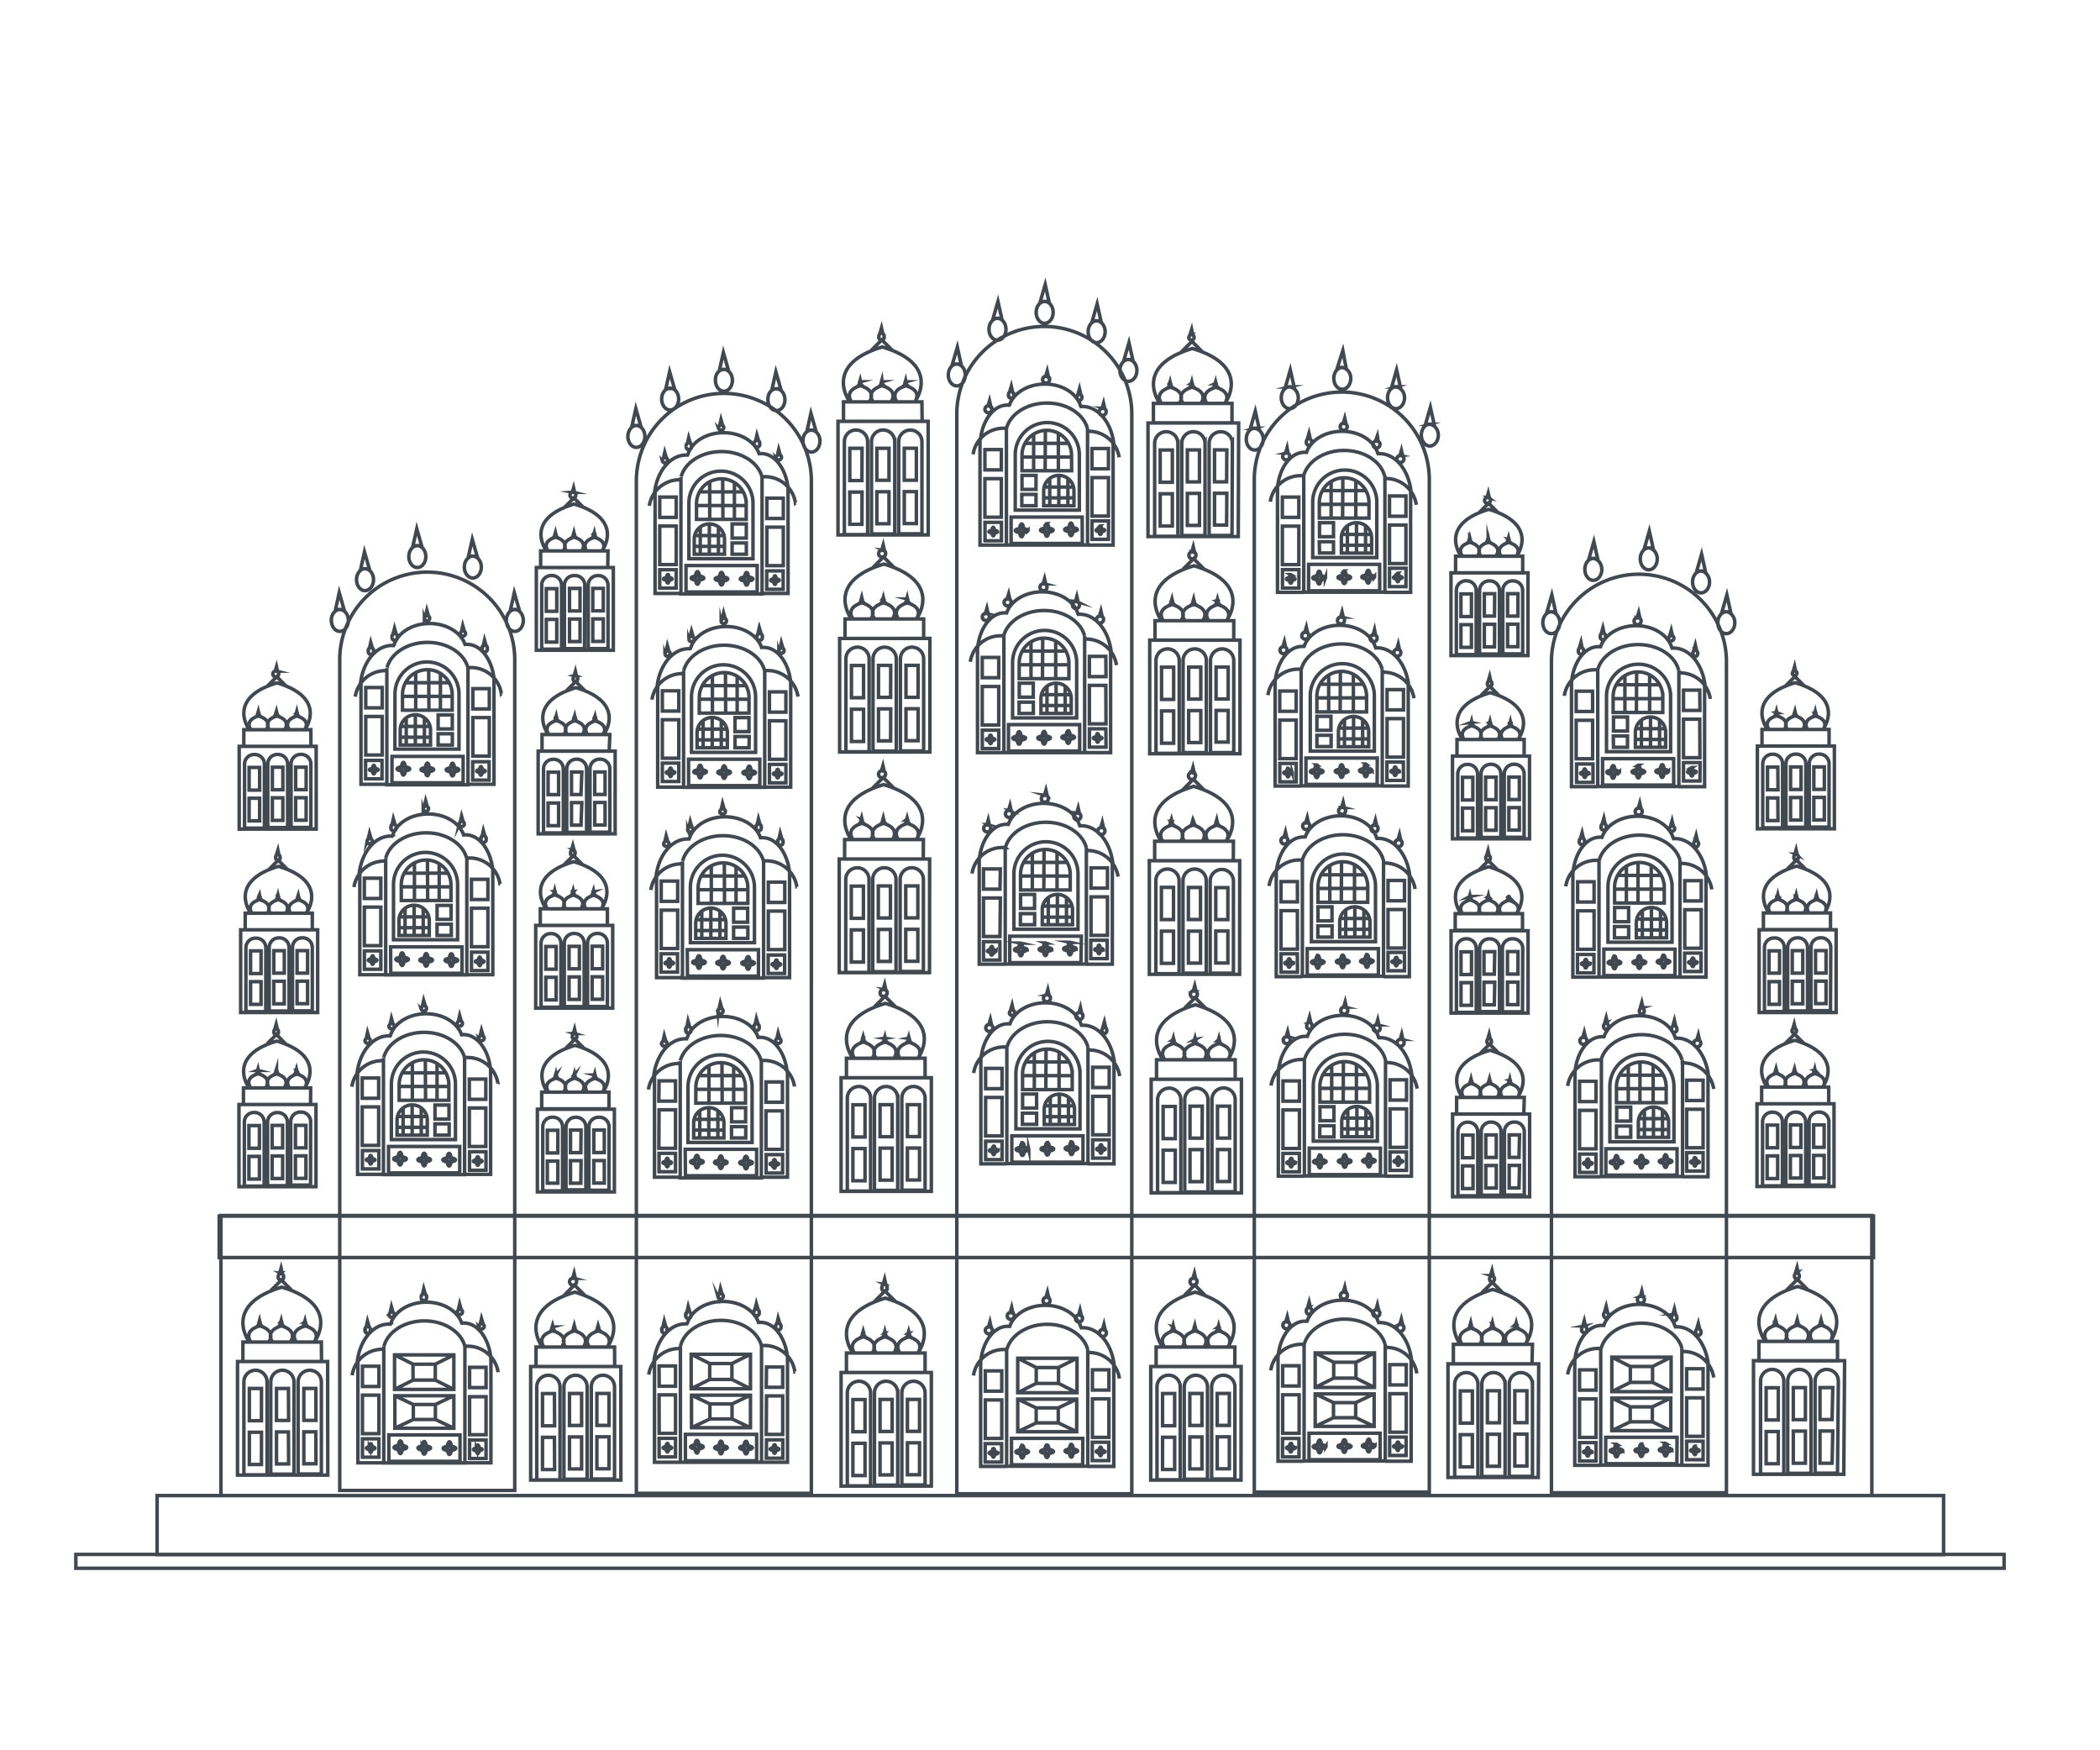 <svg id="Layer_1" data-name="Layer 1" xmlns="http://www.w3.org/2000/svg" viewBox="0 0 600 500"><title>Hawa-Mahal</title><path d="M572.6,448H21.67v-3.95H572.6Zm-17.29-20.76H44.89v16.88H555.31Zm-20.5-80H63.12v80H534.81Zm.48.16H62.63v11.84H535.29ZM323.37,118.26a25,25,0,0,0-25-25h0a25,25,0,0,0-25,25V426.73h50ZM287.61,385.51v33.35h23.18V385.51m-3.07,2.5H290.78v9.85h16.94Zm-5.29,2.65h-6.36v4.54h6.36ZM290.78,388l5.29,2.65M307.72,388l-5.29,2.65m5.29,7.2-5.29-2.66m-11.65,2.66,5.29-2.66m11.56,4.5H290.78V409h16.85Zm-5.27,2.5h-6.31v4.28h6.31Zm-11.58-2.5,5.27,2.5m11.58-2.5-5.27,2.5m5.27,6.78-5.27-2.5M290.78,409l5.27-2.5M280.19,388.9v30h7.42m23.18,0h7.43v-30m-8.85,22H289v7.55h20.33Zm-17.3,2c-.33,0-.59.8-.59,1.8s.26,1.8.59,1.8.58-.81.58-1.8S292.39,412.87,292.07,412.87Zm1.8,1.85c0-.32-.81-.58-1.8-.58s-1.81.26-1.81.58.81.58,1.81.58S293.87,415,293.87,414.72Zm12.22-2.11c-.32,0-.58.81-.58,1.8s.26,1.81.58,1.81.58-.81.58-1.81S306.41,412.61,306.09,412.61Zm1.8,1.86c0-.32-.8-.58-1.8-.58s-1.8.26-1.8.58.81.58,1.8.58S307.89,414.79,307.89,414.47Zm2.88-29c-1.11-4.11-5.86-7.19-11.55-7.19s-10.45,3.09-11.55,7.2m-.06,0a7.56,7.56,0,0,0-.83,0,8.75,8.75,0,0,0-8.65,7.44m41.72.87a8.75,8.75,0,0,0-8.65-7.44c-.28,0-.56,0-.83,0m-1.49-7.1c-1-3.65-5.2-6.39-10.25-6.39s-9.28,2.75-10.25,6.4m.24-.35a5.84,5.84,0,0,0-.73-.05c-3.89,0-7.12,4.33-7.68,10m38.14,1.2c-.66-6.12-4.42-10.8-9-10.8a8.27,8.27,0,0,0-.86.05m-22.27,12.28h-4.7v5.79h4.7Zm0,8.3h-4.7v11h4.7Zm30.61-8.61h-4.71v5.79h4.71Zm0,8.3h-4.71v11h4.71Zm-33,14.2c-.22,0-.39.55-.39,1.22s.17,1.22.39,1.22.4-.54.4-1.22S284.12,413.82,283.9,413.82Zm1.22,1.26c0-.22-.54-.4-1.22-.4s-1.22.18-1.22.4.55.39,1.22.39S285.12,415.3,285.12,415.08Zm1.13-2.67h-4.7v5.26h4.7Zm28.26,1c-.22,0-.4.55-.4,1.23s.18,1.22.4,1.22.39-.55.39-1.22S314.72,413.44,314.51,413.44Zm1.22,1.26c0-.22-.55-.39-1.22-.39s-1.23.17-1.23.39.55.4,1.23.4S315.73,414.92,315.73,414.7Zm1.13-2.66h-4.71v5.25h4.71Zm-17.66.77c-.32,0-.58.81-.58,1.8s.26,1.8.58,1.8.58-.8.58-1.8S299.52,412.81,299.2,412.81Zm1.8,1.86c0-.32-.8-.58-1.8-.58s-1.8.26-1.8.58.81.58,1.8.58S301,415,301,414.67Zm-1.66-45.5-.42,1.48h.75Zm0,1.48a1,1,0,1,0,.74,1A.86.86,0,0,0,299.3,370.65Zm-16.43,7-.43,1.47h.75Zm-.05,1.47a1,1,0,1,0,.74,1A.87.87,0,0,0,282.82,379.11Zm6.26-5.61-.42,1.48h.75Zm0,1.48a1,1,0,1,0,.74.95A.87.87,0,0,0,289,375Zm19.53-.74-.42,1.47h.75Zm-.05,1.47a1,1,0,1,0,.75,1A.87.87,0,0,0,308.52,375.71Zm6.89,2.66-.42,1.48h.75Zm-.05,1.48a1,1,0,1,0,.74.95A.87.87,0,0,0,315.36,379.85Zm-27.7-80.77v33.35h23.18V299.08m-30.6,3.39v30h7.42m23.18,0h7.43v-30m-8.85,22H289.09V332h20.33Zm-17.3,2c-.33,0-.59.81-.59,1.81s.26,1.8.59,1.8.58-.81.58-1.8S292.44,326.43,292.12,326.43Zm1.8,1.86c0-.32-.81-.58-1.8-.58s-1.81.26-1.81.58.81.58,1.81.58S293.92,328.61,293.92,328.29Zm12.22-2.11c-.32,0-.58.81-.58,1.8s.26,1.8.58,1.8.58-.8.58-1.8S306.46,326.18,306.14,326.18Zm1.8,1.86c0-.32-.8-.58-1.8-.58s-1.8.26-1.8.58.81.58,1.8.58S307.94,328.36,307.94,328Zm2.88-29c-1.11-4.11-5.86-7.2-11.55-7.2s-10.45,3.1-11.55,7.21m-.06,0a7.56,7.56,0,0,0-.83,0,8.75,8.75,0,0,0-8.65,7.44m41.72.87a8.75,8.75,0,0,0-8.65-7.44c-.28,0-.56,0-.83,0m-1.49-7.1c-1-3.65-5.2-6.39-10.25-6.39s-9.28,2.75-10.25,6.4m.24-.35a5.84,5.84,0,0,0-.73-.05c-3.89,0-7.12,4.33-7.68,10m38.14,1.2c-.66-6.12-4.42-10.8-9-10.8a6.2,6.2,0,0,0-.86.05M286.3,305.2h-4.7V311h4.7Zm0,8.3h-4.7v11h4.7Zm30.61-8.61H312.2v5.79h4.71Zm0,8.3H312.2v11h4.71Zm-8.34-6.55a9.16,9.16,0,0,0-9.15-9.16h0a9.17,9.17,0,0,0-9.16,9.16v15.84h18.31Zm-2.22.15a7.1,7.1,0,0,0-7.1-7.1h0a7.09,7.09,0,0,0-7.09,7.1v4.47h14.19Zm-10.83-6v10.42m3.29,0,.06-11.57m3.72.93v10.65m-9.72-7.85h12.62m-13.33,3.91h14.19m-10.18,5.25h-4v4h4Zm-4.05,8.65h4.06V318h-4.06ZM307,316.9a4.33,4.33,0,0,0-4.32-4.33h0a4.33,4.33,0,0,0-4.33,4.33v4.32H307Zm-6.92-3.45v7.77m2.6-8.49v8.49m2.59-7.88v7.88m-6.92-5.32H307M298.27,319h8.64m-23,8.41c-.22,0-.39.55-.39,1.22s.17,1.22.39,1.22.4-.54.4-1.22S284.17,327.39,284,327.39Zm1.22,1.26c0-.22-.54-.4-1.22-.4s-1.22.18-1.22.4.55.39,1.22.39S285.17,328.87,285.17,328.65ZM286.3,326h-4.7v5.26h4.7Zm28.26,1c-.22,0-.4.55-.4,1.23s.18,1.22.4,1.22.39-.55.39-1.22S314.77,327,314.56,327Zm1.22,1.26c0-.22-.55-.39-1.22-.39s-1.23.17-1.23.39.55.4,1.23.4S315.78,328.49,315.78,328.27Zm1.13-2.66H312.2v5.25h4.71Zm-17.66.77c-.32,0-.58.81-.58,1.8s.26,1.8.58,1.8.58-.8.58-1.8S299.57,326.38,299.25,326.38Zm1.8,1.86c0-.33-.8-.59-1.8-.59s-1.8.26-1.8.59.81.58,1.8.58S301.05,328.56,301.05,328.24Zm-1.66-45.5-.42,1.48h.75Zm0,1.48a1,1,0,1,0,.74.95A.86.86,0,0,0,299.35,284.22Zm-16.43,7-.43,1.47h.75Zm-.05,1.47a1,1,0,1,0,.74,1A.87.87,0,0,0,282.87,292.68Zm6.26-5.61-.42,1.47h.75Zm0,1.47a.88.88,0,0,0-.75,1,.77.77,0,1,0,.75-1Zm19.53-.73-.42,1.47H309Zm-.05,1.47a1,1,0,1,0,.75,1A.87.87,0,0,0,308.57,289.28Zm6.89,2.66-.42,1.48h.75Zm0,1.48a1,1,0,0,0,0,1.91,1,1,0,0,0,0-1.91Zm-28.33-51.36v33.35h23.18V242.06m-30.61,3.38v30h7.43m23.18,0h7.42v-30m-8.84,22H288.5V275h20.34Zm-17.31,2c-.32,0-.58.81-.58,1.8s.26,1.8.58,1.8.58-.8.58-1.8S291.85,269.41,291.53,269.41Zm1.8,1.86c0-.32-.81-.58-1.8-.58s-1.8.26-1.8.58.81.58,1.8.58S293.33,271.59,293.33,271.27Zm12.23-2.11c-.32,0-.58.81-.58,1.8s.26,1.8.58,1.8.58-.8.58-1.8S305.88,269.16,305.56,269.16Zm1.8,1.86c0-.33-.81-.59-1.8-.59s-1.8.26-1.8.59.8.58,1.8.58S307.36,271.34,307.36,271Zm2.87-28.95c-1.1-4.11-5.85-7.2-11.55-7.2s-10.45,3.1-11.55,7.21m-.06,0a7.5,7.5,0,0,0-.82,0,8.76,8.76,0,0,0-8.66,7.43m41.73.88a8.76,8.76,0,0,0-8.66-7.44,7.69,7.69,0,0,0-.83,0m-1.49-7.11c-1-3.64-5.19-6.38-10.25-6.38s-9.27,2.75-10.25,6.4m.25-.35a6,6,0,0,0-.74-.05c-3.89,0-7.11,4.32-7.68,10m38.15,1.21c-.66-6.12-4.43-10.81-9-10.81a6.11,6.11,0,0,0-.86.06m-22.27,12.28H281V254h4.71Zm0,8.3H281v11h4.71Zm30.6-8.61h-4.7v5.79h4.7Zm0,8.29h-4.7v11h4.7ZM308,249.62a9.16,9.16,0,0,0-9.16-9.16h0a9.17,9.17,0,0,0-9.15,9.16v15.84H308Zm-2.22.15a7.1,7.1,0,0,0-7.1-7.1h0a7.1,7.1,0,0,0-7.1,7.1v4.47h14.2Zm-10.83-6v10.43m3.28,0,.07-11.57m3.71.93v10.65m-9.71-7.85h12.62m-13.34,3.9h14.2m-10.19,5.26h-4v4h4Zm-4.05,8.65h4.07V261h-4.07Zm14.89-4.33a4.32,4.32,0,0,0-4.32-4.32h0a4.32,4.32,0,0,0-4.32,4.32v4.33h8.64Zm-6.92-3.45v7.78m2.6-8.49v8.49m2.6-7.88v7.88m-6.92-5.33h8.64M297.68,262h8.65m-23,8.41c-.22,0-.4.54-.4,1.22s.18,1.22.4,1.22.39-.55.39-1.22S283.58,270.37,283.37,270.37Zm1.22,1.26c0-.22-.55-.4-1.22-.4s-1.23.18-1.23.4.55.39,1.23.39S284.59,271.84,284.59,271.63Zm1.13-2.67H281v5.26h4.71ZM314,270c-.22,0-.39.55-.39,1.22s.17,1.23.39,1.23.39-.55.39-1.23S314.19,270,314,270Zm1.22,1.26c0-.22-.54-.4-1.22-.4s-1.22.18-1.22.4.54.39,1.22.39S315.19,271.47,315.19,271.25Zm1.13-2.66h-4.7v5.25h4.7Zm-17.65.77c-.32,0-.58.81-.58,1.8s.26,1.8.58,1.8.58-.81.58-1.8S299,269.36,298.67,269.36Zm1.8,1.85c0-.32-.81-.58-1.8-.58s-1.8.26-1.8.58.8.58,1.8.58S300.47,271.53,300.47,271.21Zm-1.66-45.49-.42,1.47h.75Zm-.05,1.47a1,1,0,1,0,.74,1A.87.87,0,0,0,298.76,227.19Zm-16.43,7-.42,1.48h.75Zm-.05,1.48a1,1,0,1,0,.74,1A.87.87,0,0,0,282.28,235.66Zm6.27-5.61-.43,1.47h.76Zm-.05,1.47a1,1,0,1,0,.74,1A.87.87,0,0,0,288.5,231.52Zm19.53-.73-.42,1.47h.75Zm0,1.47a1,1,0,1,0,.74,1A.87.87,0,0,0,308,232.26Zm6.88,2.66-.42,1.48h.75Zm0,1.48a1,1,0,1,0,.74.95A.86.86,0,0,0,314.83,236.4Zm-28.11-54.75V215H309.9V181.65M279.29,185v30h7.43m23.18,0h7.42V185m-8.84,22H288.14v7.55h20.34Zm-17.31,2c-.32,0-.58.81-.58,1.8s.26,1.8.58,1.8.58-.8.58-1.8S291.49,209,291.17,209Zm1.8,1.86c0-.32-.81-.58-1.8-.58s-1.8.26-1.8.58.8.58,1.8.58S293,211.18,293,210.86Zm12.23-2.11c-.32,0-.58.81-.58,1.8s.26,1.8.58,1.8.58-.8.58-1.8S305.52,208.75,305.2,208.75Zm1.8,1.86c0-.33-.81-.59-1.8-.59s-1.8.26-1.8.59.8.58,1.8.58S307,210.93,307,210.61Zm2.87-29c-1.1-4.11-5.85-7.2-11.55-7.2s-10.45,3.1-11.55,7.21m-.06,0a7.56,7.56,0,0,0-.83,0,8.75,8.75,0,0,0-8.65,7.43M319,190a8.76,8.76,0,0,0-8.66-7.44,7.69,7.69,0,0,0-.83,0M308,175.45c-1-3.64-5.19-6.38-10.25-6.38s-9.27,2.75-10.25,6.4m.25-.35a6,6,0,0,0-.74-.05c-3.89,0-7.11,4.32-7.68,10m38.15,1.21c-.66-6.12-4.43-10.81-9-10.81a6.11,6.11,0,0,0-.86.06m-22.27,12.28h-4.71v5.79h4.71Zm0,8.3h-4.71v11h4.71Zm30.6-8.61h-4.7v5.79H316Zm0,8.29h-4.7v11H316Zm-8.33-6.54a9.16,9.16,0,0,0-9.16-9.16h0a9.15,9.15,0,0,0-9.15,9.16v15.84h18.31Zm-2.22.15a7.1,7.1,0,0,0-7.1-7.1h0a7.1,7.1,0,0,0-7.1,7.1v4.47h14.2Zm-10.83-6v10.43m3.35-11.58-.07,11.57m3.78-10.64v10.65M291.93,186h12.62m-13.34,3.9h14.2m-10.19,5.26h-4v4h4Zm-4.05,8.65h4.07v-3.23h-4.07Zm14.89-4.33a4.32,4.32,0,0,0-4.32-4.32h0a4.32,4.32,0,0,0-4.32,4.32v4.33h8.64ZM299.14,196v7.78m2.6-8.49v8.49m2.6-7.88v7.88m-6.92-5.33h8.64m-8.74,3.09H306M283,210c-.21,0-.39.54-.39,1.22s.18,1.22.39,1.22.4-.55.4-1.22S283.22,210,283,210Zm1.23,1.26c0-.22-.55-.4-1.23-.4s-1.22.18-1.22.4.55.39,1.22.39S284.23,211.43,284.23,211.22Zm1.13-2.67h-4.71v5.26h4.71Zm28.25,1c-.22,0-.39.55-.39,1.22s.17,1.23.39,1.23.39-.55.39-1.23S313.83,209.58,313.61,209.58Zm1.22,1.26c0-.22-.54-.4-1.22-.4s-1.22.18-1.22.4.54.39,1.22.39S314.83,211.06,314.83,210.84Zm1.13-2.66h-4.7v5.25H316Zm-17.65.77c-.32,0-.58.81-.58,1.8s.26,1.8.58,1.8.58-.81.58-1.8S298.63,209,298.31,209Zm1.8,1.85c0-.32-.81-.58-1.8-.58s-1.8.26-1.8.58.8.58,1.8.58S300.11,211.12,300.11,210.8Zm-1.66-45.49-.43,1.47h.76Zm-.05,1.47a1,1,0,1,0,.74,1A.87.87,0,0,0,298.4,166.78Zm-16.43,7-.42,1.48h.75Zm-.05,1.48a1,1,0,1,0,.74.95A.87.87,0,0,0,281.92,175.25Zm6.27-5.61-.43,1.47h.76Zm-.05,1.47a1,1,0,1,0,.74,1A.87.87,0,0,0,288.14,171.11Zm19.53-.73-.42,1.47H308Zm0,1.47a1,1,0,1,0,.74,1A.87.87,0,0,0,307.63,171.85Zm6.88,2.66-.42,1.48h.75Zm0,1.48a1,1,0,1,0,.74.95A.86.86,0,0,0,314.47,176Zm-27-53.67v33.35h23.18V122.32M280,125.71v30h7.43m23.18,0h7.42v-30m-8.84,22H288.89v7.55h20.34Zm-17.31,2c-.32,0-.58.81-.58,1.81s.26,1.8.58,1.8.58-.81.58-1.8S292.24,149.67,291.92,149.67Zm1.8,1.86c0-.32-.81-.58-1.8-.58s-1.8.26-1.8.58.8.58,1.8.58S293.72,151.85,293.72,151.53ZM306,149.42c-.33,0-.59.81-.59,1.8s.26,1.8.59,1.8.58-.8.58-1.8S306.27,149.42,306,149.42Zm1.8,1.86c0-.32-.81-.58-1.8-.58s-1.81.26-1.81.58.81.58,1.81.58S307.75,151.6,307.75,151.28Zm2.87-28.95c-1.11-4.11-5.86-7.19-11.55-7.19s-10.45,3.09-11.55,7.2m-.06,0a7.56,7.56,0,0,0-.83,0,8.75,8.75,0,0,0-8.65,7.44m41.73.87a8.76,8.76,0,0,0-8.66-7.44c-.28,0-.56,0-.83,0m-1.49-7.1c-1-3.65-5.2-6.39-10.25-6.39s-9.27,2.75-10.25,6.4m.25-.35a6,6,0,0,0-.74-.05c-3.89,0-7.11,4.33-7.68,10m38.14,1.2c-.65-6.12-4.42-10.8-9-10.8a6.06,6.06,0,0,0-.85,0M286.1,128.44h-4.7v5.79h4.7Zm0,8.3h-4.7v11h4.7Zm30.61-8.61H312v5.79h4.7Zm0,8.3H312v11h4.7Zm-8.33-6.55a9.16,9.16,0,0,0-9.16-9.16h0a9.15,9.15,0,0,0-9.15,9.16v15.84h18.31Zm-2.23.15a7.09,7.09,0,0,0-7.09-7.1h0A7.1,7.1,0,0,0,292,130v4.47h14.19Zm-10.82-6V134.5m3.35-11.58-.07,11.57m3.78-10.64V134.5m-9.71-7.85h12.61M292,130.56h14.19M296,135.81h-4v4h4Zm-4.05,8.65H296v-3.22h-4.06Zm14.89-4.32a4.32,4.32,0,0,0-4.32-4.33h0a4.32,4.32,0,0,0-4.32,4.33v4.32h8.64Zm-6.92-3.45v7.77m2.6-8.49v8.49m2.59-7.88v7.88m-6.91-5.32h8.64m-.1,3.08h-8.64m-14.32,8.41c-.21,0-.39.55-.39,1.22s.18,1.22.39,1.22.4-.54.4-1.22S284,150.63,283.75,150.63Zm1.23,1.26c0-.22-.55-.4-1.23-.4s-1.22.18-1.22.4.55.39,1.22.39S285,152.11,285,151.89Zm1.12-2.67h-4.7v5.26h4.7Zm28.26,1c-.22,0-.4.55-.4,1.23s.18,1.22.4,1.22.39-.55.39-1.22S314.58,150.25,314.36,150.25Zm1.22,1.26c0-.22-.55-.39-1.22-.39s-1.22.17-1.22.39.54.4,1.22.4S315.58,151.73,315.58,151.51Zm1.13-2.66H312v5.25h4.7Zm-17.65.77c-.32,0-.58.81-.58,1.8s.26,1.8.58,1.8.58-.8.58-1.8S299.38,149.62,299.06,149.62Zm1.8,1.86c0-.33-.81-.59-1.8-.59s-1.8.26-1.8.59.8.58,1.8.58S300.86,151.8,300.86,151.48ZM299.2,106l-.43,1.48h.76Zm-.05,1.48a1,1,0,1,0,.74,1A.86.86,0,0,0,299.15,107.46Zm-16.43,7-.43,1.47h.76Zm-.05,1.47a1,1,0,1,0,.74,1A.87.87,0,0,0,282.67,115.92Zm6.27-5.61-.43,1.47h.75Zm-.05,1.47a.87.87,0,0,0-.74,1,.76.76,0,1,0,1.48,0A.87.87,0,0,0,288.89,111.78Zm19.53-.73-.42,1.47h.75Zm0,1.47a1,1,0,0,0,0,1.91,1,1,0,0,0,0-1.91Zm6.88,2.66-.42,1.48h.75Zm0,1.48a1,1,0,1,0,.74,1A.87.87,0,0,0,315.22,116.66ZM298.63,81.3l-1.39,4.82h2.46Zm-.16,4.82c-1.34,0-2.42,1.4-2.42,3.12s1.08,3.12,2.42,3.12,2.43-1.4,2.43-3.12S299.81,86.12,298.47,86.12Zm15,.71-1.38,4.82h2.46Zm-.15,4.82c-1.34,0-2.42,1.39-2.42,3.12s1.08,3.12,2.42,3.12,2.43-1.4,2.43-3.12S314.63,91.65,313.29,91.65Zm9.24,6.24-1.39,4.82h2.47Zm-.16,4.82c-1.33,0-2.42,1.39-2.42,3.11s1.09,3.12,2.42,3.12,2.43-1.39,2.43-3.12S323.71,102.71,322.37,102.71ZM285.13,86.12l-1.38,4.82h2.46ZM285,90.94c-1.34,0-2.43,1.39-2.43,3.12s1.09,3.12,2.43,3.12,2.42-1.4,2.42-3.12S286.32,90.94,285,90.94Zm-11.47,8.24L272.12,104h2.46Zm-.16,4.82c-1.34,0-2.42,1.39-2.42,3.12s1.08,3.11,2.42,3.11,2.43-1.39,2.43-3.11S274.69,104,273.35,104Zm135,33a25,25,0,0,0-25-25h0a25,25,0,0,0-25,25V426.24h50ZM372.6,384v33.35h23.18V384m-3.07,2.49H375.77v9.86h16.94Zm-5.3,2.66h-6.35v4.54h6.35Zm-11.64-2.66,5.29,2.66m11.65-2.66-5.3,2.66m0,4.54,5.3,2.66m-16.94,0,5.29-2.66m11.55,4.5H375.77v9.28h16.84Zm-5.26,2.5H381V405h6.32Zm-11.58-2.5,5.26,2.5m11.58-2.5-5.26,2.5m5.26,6.78-5.26-2.5M381,405l-5.26,2.5m-10.59-20.08v30h7.42m23.18,0h7.43v-30m-8.85,22H374V417h20.34Zm-17.31,2c-.32,0-.58.81-.58,1.81s.26,1.8.58,1.8.58-.81.58-1.8S377.37,411.37,377.05,411.37Zm1.8,1.86c0-.32-.8-.58-1.8-.58s-1.8.26-1.8.58.81.58,1.8.58S378.85,413.55,378.85,413.23Zm12.23-2.11c-.32,0-.58.81-.58,1.8s.26,1.8.58,1.8.58-.8.58-1.8S391.4,411.12,391.08,411.12Zm1.8,1.86c0-.32-.8-.58-1.8-.58s-1.8.26-1.8.58.81.58,1.8.58S392.88,413.3,392.88,413Zm2.88-29c-1.11-4.11-5.86-7.2-11.55-7.2s-10.45,3.1-11.55,7.21m-.06,0a7.56,7.56,0,0,0-.83,0,8.76,8.76,0,0,0-8.66,7.44m41.73.87a8.75,8.75,0,0,0-8.65-7.44c-.28,0-.56,0-.83,0m-1.49-7.1c-1-3.65-5.2-6.39-10.25-6.39s-9.28,2.75-10.25,6.4m.24-.35a5.84,5.84,0,0,0-.73-.05c-3.89,0-7.12,4.33-7.68,10m38.14,1.2c-.66-6.12-4.42-10.8-9-10.8a6.11,6.11,0,0,0-.86.05m-22.27,12.28h-4.7v5.79h4.7Zm0,8.3h-4.7v11h4.7Zm30.61-8.61h-4.71v5.79h4.71Zm0,8.3h-4.71v11h4.71Zm-33,14.2c-.22,0-.39.55-.39,1.22s.17,1.22.39,1.22.39-.54.39-1.22S369.11,412.33,368.89,412.33Zm1.22,1.26c0-.22-.54-.4-1.22-.4s-1.22.18-1.22.4.54.39,1.22.39S370.11,413.81,370.11,413.59Zm1.13-2.67h-4.7v5.26h4.7Zm28.25,1c-.21,0-.39.55-.39,1.23s.18,1.22.39,1.22.4-.55.4-1.22S399.71,412,399.49,412Zm1.23,1.26c0-.22-.55-.39-1.23-.39s-1.22.17-1.22.39.55.4,1.22.4S400.72,413.43,400.72,413.21Zm1.13-2.66h-4.71v5.25h4.71Zm-17.66.77c-.32,0-.58.81-.58,1.8s.26,1.8.58,1.8.58-.8.58-1.8S384.51,411.32,384.19,411.32Zm1.8,1.86c0-.33-.8-.59-1.8-.59s-1.8.26-1.8.59.81.58,1.8.58S386,413.5,386,413.18Zm-1.66-45.5-.42,1.48h.75Zm0,1.48a1,1,0,1,0,.74.95A.87.87,0,0,0,384.29,369.16Zm-16.44,7-.42,1.47h.75Zm0,1.47a1,1,0,1,0,.74,1A.87.87,0,0,0,367.81,377.62Zm6.26-5.61-.42,1.47h.75Zm-.05,1.47a.87.87,0,0,0-.74,1,.77.77,0,1,0,1.49,0A.88.88,0,0,0,374,373.48Zm19.54-.73-.42,1.47h.75Zm-.05,1.47a1,1,0,1,0,.74,1A.87.87,0,0,0,393.51,374.22Zm6.89,2.66-.42,1.48h.75Zm0,1.48a1,1,0,1,0,.74.95A.87.87,0,0,0,400.35,378.36Zm-27.7-75.77v33.35h23.18V302.59M365.23,306v30h7.42m23.18,0h7.43V306m-8.85,22H374.07v7.55h20.34Zm-17.31,2c-.32,0-.58.81-.58,1.8s.26,1.81.58,1.81.59-.81.59-1.81S377.43,329.94,377.1,329.94Zm1.8,1.86c0-.32-.8-.58-1.8-.58s-1.8.26-1.8.58.81.58,1.8.58S378.9,332.12,378.9,331.8Zm12.23-2.11c-.32,0-.58.81-.58,1.8s.26,1.8.58,1.8.58-.8.58-1.8S391.45,329.69,391.13,329.69Zm1.8,1.86c0-.32-.8-.58-1.8-.58s-1.8.26-1.8.58.81.58,1.8.58S392.93,331.87,392.93,331.55Zm2.88-28.95c-1.11-4.11-5.86-7.2-11.55-7.2s-10.45,3.1-11.55,7.21m-.06,0a7.56,7.56,0,0,0-.83,0,8.76,8.76,0,0,0-8.66,7.44m41.73.87a8.75,8.75,0,0,0-8.65-7.44,7.56,7.56,0,0,0-.83,0m-1.49-7.1c-1-3.65-5.2-6.39-10.25-6.39s-9.28,2.75-10.25,6.4m.24-.35a5.84,5.84,0,0,0-.73-.05c-3.89,0-7.12,4.32-7.68,10m38.14,1.2c-.66-6.12-4.42-10.81-9-10.81a6.22,6.22,0,0,0-.86.06m-22.27,12.28h-4.7v5.79h4.7Zm0,8.3h-4.7v11h4.7Zm30.61-8.61h-4.71v5.79h4.71Zm0,8.3h-4.71v11h4.71Zm-8.34-6.55a9.16,9.16,0,0,0-9.15-9.16h0a9.17,9.17,0,0,0-9.16,9.16V326h18.31Zm-2.22.15a7.1,7.1,0,0,0-7.1-7.1h0a7.1,7.1,0,0,0-7.1,7.1v4.47h14.2Zm-10.83-5.95v10.42m3.35-11.58-.06,11.57m3.78-10.64v10.65m-9.72-7.85h12.62m-13.34,3.91h14.2m-10.18,5.25h-4v4h4Zm-4.06,8.65h4.07v-3.22H377.1ZM392,320.4a4.33,4.33,0,0,0-4.32-4.32h0a4.33,4.33,0,0,0-4.33,4.32v4.33H392ZM385.08,317v7.78m2.6-8.49v8.49m2.59-7.88v7.88M392,319.4h-8.65m-.1,3.09h8.65m-23,8.41c-.22,0-.39.55-.39,1.22s.17,1.22.39,1.22.39-.54.39-1.22S369.16,330.9,368.94,330.9Zm1.22,1.26c0-.22-.54-.4-1.22-.4s-1.22.18-1.22.4.54.39,1.22.39S370.16,332.37,370.16,332.16Zm1.13-2.67h-4.7v5.26h4.7Zm28.25,1c-.21,0-.39.55-.39,1.22s.18,1.23.39,1.23.4-.55.4-1.23S399.76,330.52,399.54,330.52Zm1.23,1.26c0-.22-.55-.39-1.23-.39s-1.22.17-1.22.39.55.4,1.22.4S400.77,332,400.77,331.78Zm1.13-2.66h-4.71v5.25h4.71Zm-17.66.77c-.32,0-.58.81-.58,1.8s.26,1.8.58,1.8.58-.8.58-1.8S384.56,329.89,384.24,329.89Zm1.8,1.85c0-.32-.8-.58-1.8-.58s-1.8.26-1.8.58.81.59,1.8.59S386,332.07,386,331.74Zm-1.66-45.49-.42,1.48h.75Zm0,1.48a1,1,0,1,0,.74.95A.87.87,0,0,0,384.34,287.73Zm-16.44,7-.42,1.47h.75Zm0,1.47a1,1,0,1,0,.74.95A.87.87,0,0,0,367.86,296.19Zm6.26-5.61-.42,1.47h.75Zm-.05,1.47a.87.87,0,0,0-.74,1,.77.77,0,1,0,1.49,0A.88.88,0,0,0,374.07,292.05Zm19.54-.73-.42,1.47h.75Zm-.05,1.47a1,1,0,1,0,.74,1A.87.87,0,0,0,393.56,292.79Zm6.89,2.66-.42,1.48h.75Zm-.05,1.48a1,1,0,1,0,.74.95A.87.87,0,0,0,400.4,296.93Zm-28.33-51.36v33.35h23.18V245.57M364.64,249v30h7.43m23.18,0h7.42V249m-8.84,22H373.49v7.55h20.34Zm-17.31,2c-.32,0-.58.81-.58,1.8s.26,1.8.58,1.8.58-.8.58-1.8S376.84,272.92,376.52,272.92Zm1.8,1.86c0-.33-.81-.59-1.8-.59s-1.8.26-1.8.59.8.58,1.8.58S378.32,275.1,378.32,274.78Zm12.23-2.11c-.32,0-.58.81-.58,1.8s.26,1.8.58,1.8.58-.8.58-1.8S390.87,272.67,390.55,272.67Zm1.8,1.85c0-.32-.81-.58-1.8-.58s-1.8.26-1.8.58.8.59,1.8.59S392.35,274.85,392.35,274.52Zm2.87-28.95c-1.1-4.1-5.85-7.19-11.55-7.19s-10.45,3.1-11.55,7.21m-.06,0a7.56,7.56,0,0,0-.83,0,8.75,8.75,0,0,0-8.65,7.43m41.73.87a8.76,8.76,0,0,0-8.66-7.43,7.56,7.56,0,0,0-.83,0m-1.49-7.11c-1-3.64-5.2-6.38-10.25-6.38s-9.27,2.75-10.25,6.4m.25-.35a6,6,0,0,0-.74,0c-3.89,0-7.11,4.32-7.68,10m38.15,1.21c-.66-6.12-4.43-10.81-9-10.81a6.11,6.11,0,0,0-.86.06m-22.27,12.28H366v5.79h4.71Zm0,8.3H366v11h4.71Zm30.6-8.61h-4.7v5.79h4.7Zm0,8.29h-4.7v11h4.7ZM393,253.12a9.16,9.16,0,0,0-9.16-9.15h0a9.15,9.15,0,0,0-9.15,9.15V269H393Zm-2.22.15a7.09,7.09,0,0,0-7.1-7.09h0a7.09,7.09,0,0,0-7.1,7.09v4.48h14.2Zm-10.83-6v10.43m3.35-11.58-.07,11.57M387,247.1v10.65m-9.71-7.85H389.9m-13.34,3.9h14.2m-10.19,5.26h-4v4h4Zm-4.05,8.64h4.07v-3.22h-4.07Zm14.89-4.32a4.31,4.31,0,0,0-4.32-4.32h0a4.31,4.31,0,0,0-4.32,4.32v4.32h8.64Zm-6.92-3.45v7.77m2.6-8.49v8.49m2.59-7.87v7.87m-6.91-5.32h8.64m-8.74,3.09h8.64m-23,8.41c-.21,0-.39.54-.39,1.22s.18,1.22.39,1.22.4-.55.4-1.22S368.57,273.88,368.35,273.88Zm1.23,1.25c0-.21-.55-.39-1.23-.39s-1.22.18-1.22.39.55.4,1.22.4S369.58,275.35,369.58,275.13Zm1.13-2.66H366v5.26h4.71Zm28.25,1c-.22,0-.4.55-.4,1.22s.18,1.23.4,1.23.39-.55.39-1.23S399.18,273.5,399,273.5Zm1.22,1.26c0-.22-.55-.4-1.22-.4s-1.22.18-1.22.4.54.39,1.22.39S400.18,275,400.18,274.76Zm1.13-2.66h-4.7v5.25h4.7Zm-17.65.77c-.32,0-.58.8-.58,1.8s.26,1.8.58,1.8.58-.81.58-1.8S384,272.87,383.66,272.87Zm1.8,1.85c0-.32-.81-.58-1.8-.58s-1.8.26-1.8.58.8.58,1.8.58S385.46,275,385.46,274.72Zm-1.66-45.49-.43,1.47h.76Zm-.05,1.47a1,1,0,1,0,.74,1A.87.87,0,0,0,383.75,230.7Zm-16.43,7-.42,1.48h.75Zm-.05,1.48a1,1,0,1,0,.74,1A.87.87,0,0,0,367.27,239.17Zm6.27-5.61-.43,1.47h.76Zm-.05,1.47a1,1,0,1,0,.74,1A.87.87,0,0,0,373.49,235Zm19.53-.74-.42,1.48h.75Zm0,1.48a1,1,0,1,0,.74.95A.87.87,0,0,0,393,235.77Zm6.88,2.66-.42,1.48h.75Zm0,1.48a1,1,0,1,0,.74,1A.87.87,0,0,0,399.82,239.91Zm-28.11-48.75v33.35h23.18V191.16m-30.61,3.38v30h7.43m23.18,0h7.42v-30m-8.84,22H373.13v7.55h20.34Zm-17.31,2c-.32,0-.58.81-.58,1.8s.26,1.8.58,1.8.58-.8.58-1.8S376.48,218.51,376.16,218.51Zm1.8,1.86c0-.33-.81-.59-1.8-.59s-1.8.26-1.8.59.8.58,1.8.58S378,220.69,378,220.37Zm12.23-2.11c-.33,0-.59.81-.59,1.8s.26,1.8.59,1.8.58-.8.58-1.8S390.51,218.26,390.19,218.26Zm1.8,1.85c0-.32-.81-.58-1.8-.58s-1.8.26-1.8.58.8.59,1.8.59S392,220.44,392,220.11Zm2.87-29c-1.11-4.1-5.86-7.19-11.55-7.19s-10.45,3.1-11.55,7.21m-.06,0a7.56,7.56,0,0,0-.83,0,8.75,8.75,0,0,0-8.65,7.43m41.73.88a8.76,8.76,0,0,0-8.66-7.44,7.56,7.56,0,0,0-.83,0M393,185c-1-3.64-5.2-6.38-10.25-6.38s-9.27,2.75-10.25,6.4m.25-.35a6,6,0,0,0-.74,0c-3.89,0-7.11,4.32-7.68,10m38.15,1.21c-.66-6.12-4.43-10.81-9-10.81a6.11,6.11,0,0,0-.86.06m-22.28,12.28h-4.7v5.79h4.7Zm0,8.3h-4.7v11h4.7ZM401,197h-4.7v5.79H401Zm0,8.29h-4.7v11H401Zm-8.33-6.54a9.16,9.16,0,0,0-9.16-9.16h0a9.15,9.15,0,0,0-9.15,9.16v15.83h18.31Zm-2.22.14a7.09,7.09,0,0,0-7.1-7.09h0a7.09,7.09,0,0,0-7.1,7.09v4.48h14.2Zm-10.83-6v10.43m3.35-11.58-.07,11.57m3.78-10.64v10.65m-9.71-7.85h12.61m-13.33,3.9h14.2m-10.19,5.26h-4v4h4Zm-4,8.64h4.06v-3.22h-4.06ZM391.05,209a4.31,4.31,0,0,0-4.32-4.32h0a4.31,4.31,0,0,0-4.32,4.32v4.32h8.64Zm-6.92-3.45v7.77m2.6-8.48v8.48m2.59-7.87v7.87M382.41,208h8.64m-8.74,3.09H391m-23,8.41c-.21,0-.39.54-.39,1.22s.18,1.22.39,1.22.4-.55.4-1.22S368.21,219.47,368,219.47Zm1.23,1.25c0-.21-.55-.39-1.23-.39s-1.22.18-1.22.39.55.4,1.22.4S369.22,220.94,369.22,220.72Zm1.12-2.66h-4.7v5.26h4.7Zm28.26,1c-.22,0-.4.55-.4,1.22s.18,1.23.4,1.23.39-.55.39-1.23S398.82,219.09,398.6,219.09Zm1.22,1.26c0-.22-.55-.4-1.22-.4s-1.22.18-1.22.4.54.39,1.22.39S399.82,220.57,399.82,220.35Zm1.13-2.66h-4.7v5.25H401Zm-17.65.77c-.32,0-.58.8-.58,1.8s.26,1.8.58,1.8.58-.81.58-1.8S383.62,218.46,383.3,218.46Zm1.8,1.85c0-.32-.81-.58-1.8-.58s-1.8.26-1.8.58.8.58,1.8.58S385.1,220.63,385.1,220.31Zm-1.66-45.49-.43,1.47h.76Zm-.05,1.47a1,1,0,1,0,.74,1A.87.87,0,0,0,383.39,176.29Zm-16.43,7-.43,1.48h.76Zm0,1.48a1,1,0,1,0,.74,1A.87.87,0,0,0,366.91,184.76Zm6.27-5.61-.43,1.47h.75Zm-.05,1.47a1,1,0,1,0,.74,1A.87.87,0,0,0,373.13,180.62Zm19.53-.74-.42,1.48H393Zm0,1.48a1,1,0,1,0,.74.95A.87.87,0,0,0,392.62,181.36ZM399.5,184l-.42,1.48h.75Zm0,1.48a1,1,0,1,0,.74.95A.87.87,0,0,0,399.46,185.5Zm-27-49.67v33.35h23.19V135.83M365,139.22v30h7.42m23.19,0h7.42v-30m-8.85,22H373.88v7.55h20.33Zm-17.3,2c-.32,0-.58.81-.58,1.8s.26,1.81.58,1.81.58-.81.58-1.81S377.23,163.18,376.91,163.18Zm1.8,1.86c0-.32-.81-.58-1.8-.58s-1.8.26-1.8.58.8.58,1.8.58S378.71,165.36,378.71,165Zm12.22-2.11c-.32,0-.58.81-.58,1.8s.26,1.8.58,1.8.59-.8.59-1.8S391.26,162.93,390.93,162.93Zm1.8,1.86c0-.32-.8-.58-1.8-.58s-1.8.26-1.8.58.81.58,1.8.58S392.73,165.11,392.73,164.79Zm2.88-28.95c-1.11-4.11-5.86-7.2-11.55-7.2s-10.45,3.1-11.55,7.21m-.06,0a7.56,7.56,0,0,0-.83,0,8.75,8.75,0,0,0-8.65,7.44m41.72.87A8.75,8.75,0,0,0,396,136.7c-.28,0-.56,0-.83,0m-1.49-7.1c-1-3.65-5.2-6.39-10.25-6.39s-9.27,2.75-10.25,6.4m.25-.35a6.13,6.13,0,0,0-.74-.05c-3.89,0-7.12,4.32-7.68,10m38.14,1.2c-.66-6.12-4.42-10.81-9-10.81a6,6,0,0,0-.85.06M371.09,142h-4.7v5.79h4.7Zm0,8.3h-4.7v11h4.7Zm30.61-8.61H397v5.79h4.7Zm0,8.3H397v11h4.7Zm-8.33-6.55a9.16,9.16,0,0,0-9.16-9.16h0a9.15,9.15,0,0,0-9.15,9.16v15.84h18.31Zm-2.23.15a7.09,7.09,0,0,0-7.09-7.1h0a7.1,7.1,0,0,0-7.1,7.1V148h14.19Zm-10.82-5.95V148m3.35-11.58L383.6,148m3.78-10.64V148m-9.72-7.85h12.62M377,144.07h14.19M381,149.32h-4v4h4Zm-4,8.65H381v-3.22h-4.06Zm14.89-4.33a4.32,4.32,0,0,0-4.32-4.32h0a4.32,4.32,0,0,0-4.32,4.32V158h8.64Zm-6.92-3.44V158m2.6-8.49V158m2.59-7.88V158m-6.91-5.33h8.64m-8.74,3.09h8.64m-23,8.41c-.22,0-.39.55-.39,1.22s.17,1.22.39,1.22.4-.54.4-1.22S369,164.14,368.74,164.14ZM370,165.4c0-.22-.55-.4-1.23-.4s-1.22.18-1.22.4.55.39,1.22.39S370,165.61,370,165.4Zm1.12-2.67h-4.7V168h4.7Zm28.26,1c-.22,0-.4.55-.4,1.22s.18,1.23.4,1.23.39-.55.39-1.23S399.57,163.76,399.35,163.76Zm1.22,1.26c0-.22-.55-.39-1.22-.39s-1.23.17-1.23.39.55.4,1.23.4S400.57,165.24,400.57,165Zm1.13-2.66H397v5.25h4.7Zm-17.65.77c-.33,0-.59.81-.59,1.8s.26,1.8.59,1.8.58-.8.58-1.8S384.37,163.13,384.05,163.13Zm1.8,1.85c0-.32-.81-.58-1.8-.58s-1.8.26-1.8.58.8.59,1.8.59S385.85,165.31,385.85,165Zm-1.66-45.49-.43,1.48h.76Zm-.05,1.48a1,1,0,1,0,.74,1A.86.86,0,0,0,384.14,121Zm-16.43,7-.43,1.47H368Zm0,1.47a1,1,0,1,0,.74,1A.87.87,0,0,0,367.66,129.43Zm6.26-5.61-.42,1.47h.75Zm0,1.47a.87.87,0,0,0-.74,1,.76.76,0,1,0,1.48,0A.87.87,0,0,0,373.88,125.29Zm19.53-.73L393,126h.75Zm0,1.47a1,1,0,1,0,.74,1A.88.88,0,0,0,393.37,126Zm6.88,2.66-.42,1.48h.75Zm-.05,1.48a1,1,0,1,0,.75,1A.87.87,0,0,0,400.2,130.17Zm-16.69-30L382.12,105h2.46Zm-.16,4.82c-1.34,0-2.42,1.4-2.42,3.12s1.08,3.12,2.42,3.12,2.43-1.4,2.43-3.12S384.69,105,383.35,105Zm-14.85.71-1.38,4.82h2.46Zm-.15,4.82c-1.34,0-2.43,1.39-2.43,3.12s1.09,3.12,2.43,3.12,2.42-1.4,2.42-3.12S369.69,110.54,368.35,110.54Zm-9.85,7-1.39,4.82h2.46Zm-.16,4.82c-1.34,0-2.42,1.39-2.42,3.12s1.08,3.12,2.42,3.12,2.43-1.4,2.43-3.12S359.68,122.37,358.34,122.37Zm40.53-16.65-1.39,4.82h2.46Zm-.16,4.82c-1.34,0-2.42,1.39-2.42,3.12s1.08,3.12,2.42,3.12,2.43-1.4,2.43-3.12S400.05,110.54,398.71,110.54Zm9.81,5.86-1.39,4.82h2.46Zm-.16,4.82c-1.34,0-2.42,1.4-2.42,3.12s1.08,3.12,2.42,3.12,2.43-1.4,2.43-3.12S409.7,121.22,408.36,121.22Zm84.75,67.87a25,25,0,0,0-25-25h0a25,25,0,0,0-25,25V426.43h50ZM457.35,385.21v33.35h23.18V385.21m-3.07,2.49H460.52v9.85h16.94Zm-5.3,2.66h-6.35v4.54h6.35Zm-11.64-2.66,5.29,2.66m11.65-2.66-5.3,2.66m5.3,7.19-5.3-2.65m-11.64,2.65,5.29-2.65m11.55,4.49H460.52v9.29h16.84Zm-5.26,2.51h-6.32v4.27h6.32Zm-11.58-2.51,5.26,2.51m11.58-2.51-5.26,2.51m5.26,6.78-5.26-2.51m-11.58,2.51,5.26-2.51m-15.85-17.58v30h7.42m23.18,0H488v-30m-8.84,22H458.77v7.54h20.34Zm-17.31,2c-.32,0-.58.81-.58,1.8s.26,1.8.58,1.8.58-.8.58-1.8S462.12,412.56,461.8,412.56Zm1.8,1.85c0-.32-.8-.58-1.8-.58s-1.8.26-1.8.58.81.59,1.8.59S463.6,414.74,463.6,414.41Zm12.23-2.1c-.32,0-.58.81-.58,1.8s.26,1.8.58,1.8.58-.81.58-1.8S476.15,412.31,475.83,412.31Zm1.8,1.85c0-.32-.8-.58-1.8-.58s-1.8.26-1.8.58.81.58,1.8.58S477.63,414.48,477.63,414.16Zm2.88-29c-1.11-4.1-5.86-7.19-11.55-7.19s-10.45,3.09-11.55,7.21m-.06,0c-.28,0-.55,0-.83,0a8.76,8.76,0,0,0-8.66,7.43m41.73.87a8.76,8.76,0,0,0-8.66-7.43,7.5,7.5,0,0,0-.82,0M478.62,379c-1-3.64-5.2-6.38-10.25-6.38s-9.28,2.74-10.25,6.39m.24-.34a4.4,4.4,0,0,0-.73-.05c-3.9,0-7.12,4.32-7.68,10m38.14,1.21c-.66-6.12-4.42-10.81-9-10.81a6.11,6.11,0,0,0-.86.06M456,391.33h-4.7v5.79H456Zm0,8.29h-4.7v11H456Zm30.6-8.61h-4.7v5.8h4.7Zm0,8.3h-4.7v11h4.7Zm-32.95,14.2c-.22,0-.4.55-.4,1.23s.18,1.22.4,1.22.39-.55.39-1.22S453.86,413.51,453.64,413.51Zm1.22,1.26c0-.21-.55-.39-1.22-.39s-1.22.18-1.22.39.54.4,1.22.4S454.86,415,454.86,414.77Zm1.13-2.66h-4.7v5.25H456Zm28.25,1c-.21,0-.39.55-.39,1.22s.18,1.22.39,1.22.4-.54.4-1.22S484.46,413.14,484.24,413.14Zm1.23,1.26c0-.22-.55-.4-1.23-.4s-1.22.18-1.22.4.55.39,1.22.39S485.47,414.62,485.47,414.4Zm1.12-2.67h-4.7V417h4.7Zm-17.65.78c-.32,0-.58.8-.58,1.8s.26,1.8.58,1.8.58-.81.58-1.8S469.26,412.51,468.94,412.51Zm1.8,1.85c0-.32-.8-.58-1.8-.58s-1.8.26-1.8.58.81.58,1.8.58S470.74,414.68,470.74,414.36Zm-1.66-45.49-.42,1.47h.75Zm0,1.47a1,1,0,1,0,.74,1A.88.88,0,0,0,469,370.34Zm-16.44,7-.42,1.48h.75Zm0,1.48a.87.87,0,0,0-.75.95.77.77,0,1,0,1.49,0A.86.86,0,0,0,452.56,378.81Zm6.26-5.61-.42,1.47h.75Zm-.05,1.47a1,1,0,0,0,0,1.91,1,1,0,0,0,0-1.91Zm19.54-.74-.42,1.48h.75Zm-.05,1.48a.86.86,0,0,0-.74.95.77.77,0,1,0,1.48,0A.86.86,0,0,0,478.26,375.41Zm6.89,2.66-.43,1.47h.76Zm0,1.47a.87.87,0,0,0-.74,1,.76.76,0,1,0,1.48,0A.87.87,0,0,0,485.1,379.54Zm-27.7-76.76v33.34h23.18V302.78M450,306.16v30h7.42m23.18,0H488v-30m-8.84,22H458.82v7.54h20.34Zm-17.31,2c-.32,0-.58.81-.58,1.8s.26,1.8.58,1.8.58-.81.58-1.8S462.17,330.13,461.85,330.13Zm1.8,1.85c0-.32-.8-.58-1.8-.58s-1.8.26-1.8.58.81.58,1.8.58S463.65,332.3,463.65,332Zm12.23-2.1c-.32,0-.58.8-.58,1.8s.26,1.8.58,1.8.58-.81.58-1.8S476.2,329.88,475.88,329.88Zm1.8,1.85c0-.32-.8-.58-1.8-.58s-1.8.26-1.8.58.81.58,1.8.58S477.68,332.05,477.68,331.73Zm2.88-29c-1.11-4.1-5.86-7.19-11.55-7.19s-10.45,3.09-11.55,7.21m-.06,0c-.28,0-.55,0-.83,0a8.76,8.76,0,0,0-8.66,7.43m41.73.87a8.75,8.75,0,0,0-8.65-7.43,7.56,7.56,0,0,0-.83,0m-1.49-7.11c-1-3.64-5.2-6.38-10.25-6.38s-9.28,2.74-10.25,6.39m.24-.34a4.4,4.4,0,0,0-.73-.05c-3.9,0-7.12,4.32-7.68,10m38.14,1.21c-.66-6.12-4.42-10.81-9-10.81a6.11,6.11,0,0,0-.86.06M456,308.9h-4.7v5.79H456Zm0,8.29h-4.7v11H456Zm30.6-8.61h-4.7v5.8h4.7Zm0,8.3h-4.7v11h4.7Zm-8.33-6.55a9.15,9.15,0,0,0-9.15-9.15h0a9.17,9.17,0,0,0-9.16,9.15v15.84h18.31Zm-2.22.15a7.1,7.1,0,0,0-7.1-7.1h0a7.1,7.1,0,0,0-7.1,7.1V315h14.2Zm-10.83-6V315m3.35-11.58L468.55,315m3.78-10.65V315m-9.72-7.85h12.62M461.89,311h14.2m-10.18,5.26h-4v4h4Zm-4.06,8.64h4.07v-3.22h-4.07Zm14.9-4.32a4.32,4.32,0,0,0-4.33-4.32h0a4.32,4.32,0,0,0-4.32,4.32v4.32h8.65Zm-6.92-3.45v7.77m2.59-8.49v8.49M475,317v7.88m-6.92-5.32h8.65M468,322.68h8.65m-23,8.4c-.22,0-.4.55-.4,1.23s.18,1.22.4,1.22.39-.55.39-1.22S453.91,331.08,453.69,331.08Zm1.22,1.26c0-.22-.55-.39-1.22-.39s-1.22.17-1.22.39.54.4,1.22.4S454.91,332.56,454.91,332.34Zm1.13-2.66h-4.7v5.25H456Zm28.25,1c-.21,0-.39.55-.39,1.22s.18,1.22.39,1.22.4-.54.4-1.22S484.51,330.71,484.29,330.71Zm1.23,1.26c0-.22-.55-.4-1.23-.4s-1.22.18-1.22.4.55.39,1.22.39S485.52,332.18,485.52,332Zm1.12-2.67h-4.7v5.26h4.7Zm-17.65.78c-.32,0-.58.8-.58,1.8s.26,1.8.58,1.8.58-.81.58-1.8S469.31,330.08,469,330.08Zm1.8,1.85c0-.32-.8-.58-1.8-.58s-1.8.26-1.8.58.81.58,1.8.58S470.79,332.25,470.79,331.93Zm-1.66-45.49-.42,1.47h.75Zm0,1.47a1,1,0,0,0,0,1.91,1,1,0,0,0,0-1.91Zm-16.44,7-.42,1.48H453Zm0,1.48a1,1,0,1,0,.74.95A.87.87,0,0,0,452.61,296.38Zm6.26-5.61-.42,1.47h.75Zm-.05,1.47a1,1,0,0,0,0,1.91,1,1,0,0,0,0-1.91Zm19.54-.74-.42,1.48h.75Zm-.05,1.48a.86.86,0,0,0-.74.95.77.77,0,1,0,1.48,0A.86.86,0,0,0,478.31,293Zm6.89,2.66-.43,1.47h.76Zm-.05,1.47a1,1,0,1,0,.74,1A.87.87,0,0,0,485.15,297.11Zm-28.33-51.36V279.1H480V245.75m-30.61,3.39v30h7.43m23.18,0h7.42v-30m-8.84,22H458.24v7.55h20.34Zm-17.31,2c-.32,0-.58.8-.58,1.8s.26,1.8.58,1.8.58-.81.58-1.8S461.59,273.11,461.27,273.11Zm1.8,1.85c0-.32-.81-.58-1.8-.58s-1.8.26-1.8.58.8.58,1.8.58S463.07,275.28,463.07,275Zm12.23-2.1c-.33,0-.59.8-.59,1.8s.26,1.8.59,1.8.58-.81.58-1.8S475.62,272.86,475.3,272.86Zm1.8,1.85c0-.32-.81-.58-1.8-.58s-1.81.26-1.81.58.81.58,1.81.58S477.1,275,477.1,274.71ZM480,245.76c-1.11-4.11-5.86-7.19-11.55-7.19s-10.45,3.09-11.55,7.2m-.06,0c-.27,0-.55,0-.83,0a8.75,8.75,0,0,0-8.65,7.44m41.73.87a8.76,8.76,0,0,0-8.66-7.43c-.28,0-.56,0-.83,0m-1.49-7.1c-1-3.64-5.2-6.38-10.25-6.38s-9.27,2.74-10.25,6.39m.25-.34a4.52,4.52,0,0,0-.74-.06c-3.89,0-7.11,4.33-7.68,10m38.14,1.2c-.65-6.11-4.42-10.8-9-10.8a8.08,8.08,0,0,0-.85.05m-22.28,12.28h-4.7v5.79h4.7Zm0,8.3h-4.7v11h4.7Zm30.61-8.61h-4.7v5.79h4.7Zm0,8.3h-4.7v11h4.7Zm-8.33-6.55a9.15,9.15,0,0,0-9.16-9.15h0a9.13,9.13,0,0,0-9.15,9.15v15.84h18.31Zm-2.23.15a7.09,7.09,0,0,0-7.09-7.1h0a7.1,7.1,0,0,0-7.1,7.1v4.48H475.5Zm-10.82-6v10.43M468,246.35,468,257.93m3.78-10.65v10.66M462,250.08h12.61M461.31,254H475.5m-10.18,5.25h-4v4.05h4Zm-4.05,8.65h4.06v-3.22h-4.06Zm14.89-4.32a4.32,4.32,0,0,0-4.32-4.33h0a4.32,4.32,0,0,0-4.32,4.33v4.32h8.64Zm-6.92-3.45v7.77m2.6-8.49v8.49m2.59-7.88v7.88m-6.91-5.32h8.64m-8.74,3.08h8.64m-23,8.41c-.21,0-.39.55-.39,1.22s.18,1.23.39,1.23.4-.55.4-1.23S453.32,274.06,453.1,274.06Zm1.23,1.26c0-.22-.55-.39-1.23-.39s-1.22.17-1.22.39.55.39,1.22.39S454.33,275.54,454.33,275.32Zm1.12-2.66h-4.7v5.25h4.7Zm28.26,1c-.22,0-.4.55-.4,1.23s.18,1.22.4,1.22.39-.55.39-1.22S483.93,273.68,483.71,273.68Zm1.22,1.26c0-.21-.55-.39-1.22-.39s-1.22.18-1.22.39.54.4,1.22.4S484.93,275.16,484.93,274.94Zm1.13-2.66h-4.7v5.26h4.7Zm-17.65.77c-.32,0-.58.81-.58,1.8s.26,1.81.58,1.81.58-.81.58-1.81S468.73,273.05,468.41,273.05Zm1.8,1.86c0-.32-.81-.58-1.8-.58s-1.8.26-1.8.58.8.58,1.8.58S470.21,275.23,470.21,274.91Zm-1.66-45.5-.43,1.48h.76Zm-.05,1.48a1,1,0,1,0,.74,1A.87.87,0,0,0,468.5,230.89Zm-16.43,7-.43,1.47h.76Zm-.05,1.47a.87.87,0,0,0-.74,1,.76.76,0,1,0,1.48,0A.87.87,0,0,0,452,239.35Zm6.27-5.61-.43,1.48h.75Zm-.05,1.48a.86.86,0,0,0-.74.95.77.77,0,1,0,1.48,0A.86.86,0,0,0,458.24,235.22Zm19.53-.74-.42,1.47h.75Zm0,1.47a.88.88,0,0,0-.75,1,.77.77,0,1,0,.75-1Zm6.88,2.67-.42,1.47h.75Zm0,1.47a1,1,0,0,0,0,1.91,1,1,0,0,0,0-1.91Zm-28.11-48.75v33.35h23.18V191.34M449,194.73v30h7.43m23.18,0h7.42v-30m-8.85,22H457.88v7.55h20.33Zm-17.3,2c-.32,0-.58.8-.58,1.8s.26,1.8.58,1.8.58-.81.58-1.8S461.23,218.7,460.91,218.7Zm1.8,1.85c0-.32-.81-.58-1.8-.58s-1.8.26-1.8.58.8.58,1.8.58S462.71,220.87,462.71,220.55Zm12.22-2.1c-.32,0-.58.8-.58,1.8s.26,1.8.58,1.8.59-.81.59-1.8S475.26,218.45,474.93,218.45Zm1.81,1.85c0-.32-.81-.58-1.81-.58s-1.8.26-1.8.58.81.58,1.8.58S476.74,220.62,476.74,220.3Zm2.87-29c-1.11-4.11-5.86-7.19-11.55-7.19s-10.45,3.09-11.55,7.2m-.06,0c-.27,0-.55,0-.83,0a8.75,8.75,0,0,0-8.65,7.44m41.72.87a8.74,8.74,0,0,0-8.65-7.43c-.28,0-.56,0-.83,0m-1.49-7.1c-1-3.64-5.2-6.38-10.25-6.38s-9.27,2.74-10.25,6.39m.25-.34a4.62,4.62,0,0,0-.74-.06c-3.89,0-7.12,4.33-7.68,10m38.14,1.2c-.65-6.11-4.42-10.8-9-10.8a7.92,7.92,0,0,0-.85.05m-22.28,12.28h-4.7v5.79h4.7Zm0,8.3h-4.7v11h4.7Zm30.61-8.61H481v5.79h4.7Zm0,8.3H481v11h4.7Zm-8.33-6.55a9.15,9.15,0,0,0-9.16-9.15h0a9.13,9.13,0,0,0-9.15,9.15v15.84h18.31Zm-2.23.15a7.09,7.09,0,0,0-7.09-7.1h0a7.1,7.1,0,0,0-7.1,7.1v4.48h14.19Zm-10.82-6v10.43m3.35-11.59-.07,11.58m3.78-10.65v10.66m-9.72-7.86h12.62M461,199.58h14.19M465,204.83h-4v4h4Zm-4,8.65H465v-3.22h-4.06Zm14.89-4.32a4.32,4.32,0,0,0-4.32-4.33h0a4.32,4.32,0,0,0-4.32,4.33v4.32h8.64Zm-6.92-3.45v7.77m2.6-8.49v8.49m2.59-7.88v7.88m-6.91-5.32h8.64m-8.74,3.08h8.64m-23,8.41c-.21,0-.39.55-.39,1.22s.18,1.23.39,1.23.4-.55.4-1.23S453,219.65,452.74,219.65Zm1.23,1.26c0-.22-.55-.39-1.23-.39s-1.22.17-1.22.39.55.39,1.22.39S454,221.13,454,220.91Zm1.12-2.66h-4.7v5.25h4.7Zm28.26,1c-.22,0-.4.54-.4,1.22s.18,1.22.4,1.22.39-.55.39-1.22S483.57,219.28,483.35,219.28Zm1.22,1.25c0-.21-.55-.39-1.22-.39s-1.23.18-1.23.39.55.4,1.23.4S484.57,220.75,484.57,220.53Zm1.13-2.66H481v5.26h4.7Zm-17.65.77c-.32,0-.58.81-.58,1.8s.26,1.81.58,1.81.58-.81.58-1.81S468.37,218.64,468.05,218.64Zm1.8,1.86c0-.32-.81-.58-1.8-.58s-1.8.26-1.8.58.8.58,1.8.58S469.85,220.82,469.85,220.5ZM468.19,175l-.43,1.48h.76Zm-.05,1.48a1,1,0,1,0,.74,1A.87.87,0,0,0,468.14,176.48Zm-16.43,7-.43,1.47H452Zm0,1.47a.87.87,0,0,0-.74,1,.76.76,0,1,0,1.48,0A.87.87,0,0,0,451.66,184.94Zm6.26-5.61-.42,1.48h.75Zm0,1.48a.86.86,0,0,0-.74.95.77.77,0,1,0,1.48,0A.86.86,0,0,0,457.88,180.81Zm19.53-.74-.42,1.47h.75Zm0,1.47a.88.88,0,0,0-.75,1,.77.77,0,1,0,.75-1Zm6.88,2.67-.42,1.47h.75Zm0,1.47a1,1,0,0,0,0,1.91,1,1,0,0,0,0-1.91Zm-41-15.74-1.38,4.82h2.46Zm-.15,4.82c-1.34,0-2.42,1.39-2.42,3.12s1.08,3.12,2.42,3.12,2.43-1.4,2.43-3.12S444.43,174.76,443.09,174.76Zm12.16-20.06-1.39,4.82h2.46Zm-.16,4.82c-1.34,0-2.42,1.39-2.42,3.12s1.08,3.12,2.42,3.12,2.43-1.4,2.43-3.12S456.43,159.52,455.09,159.52Zm16-7.82-1.38,4.82h2.46Zm-.15,4.82c-1.34,0-2.43,1.39-2.43,3.12s1.09,3.12,2.43,3.12,2.42-1.4,2.42-3.12S472.29,156.52,471,156.52Zm15.09,1.78-1.39,4.82h2.46Zm-.16,4.82c-1.34,0-2.42,1.39-2.42,3.12s1.08,3.11,2.42,3.11,2.43-1.39,2.43-3.11S487.23,163.12,485.89,163.12Zm7.38,6.82-1.39,4.82h2.46Zm-.16,4.82c-1.34,0-2.42,1.39-2.42,3.12s1.08,3.12,2.42,3.12,2.43-1.4,2.43-3.12S494.45,174.76,493.11,174.76ZM181.82,426.59h50V137.38a25,25,0,0,0-25-25h0a25,25,0,0,0-25,25Zm12.58-42.22v33.35h23.18V384.37m-20.1,12.35h16.94v-9.85H197.48Zm5.29-2.66h6.35v-4.54h-6.35Zm11.65-7.19-5.3,2.65m-11.64-2.65,5.29,2.65m-5.29,7.2,5.29-2.66m11.65,2.66-5.3-2.66m-11.55,13.79h16.85v-9.29H197.57Zm5.26-2.51h6.32v-4.28h-6.32Zm11.59-6.78-5.27,2.5m-6.32,0-5.26-2.5m0,9.29,5.26-2.51m11.59,2.51-5.27-2.51m8.43,12.38H225v-30m-38,0v30h7.42m1.42-.42h20.34v-7.55H195.82Zm16.73-3.77c0,1,.26,1.8.58,1.8s.58-.81.58-1.8-.26-1.8-.58-1.8S212.55,412.53,212.55,413.53Zm.58.63c1,0,1.8-.26,1.8-.58s-.8-.58-1.8-.58-1.8.26-1.8.58S212.14,414.16,213.13,414.16Zm-14.61-.88c0,1,.26,1.8.58,1.8s.59-.81.59-1.8-.26-1.8-.59-1.8S198.52,412.28,198.52,413.28Zm.58.63c1,0,1.81-.26,1.81-.58s-.81-.58-1.81-.58-1.8.26-1.8.58S198.11,413.91,199.1,413.91Zm18.43-29.52c-1.1-4.11-5.85-7.2-11.55-7.2s-10.44,3.08-11.55,7.19m32.64,7.43a8.75,8.75,0,0,0-8.65-7.44c-.28,0-.56,0-.83,0m-22.76.87c-.27,0-.55,0-.83,0a8.76,8.76,0,0,0-8.66,7.43m31.48-14.49c-1-3.65-5.2-6.39-10.25-6.39s-9.27,2.74-10.25,6.38M225,387.76c-.57-5.64-3.79-10-7.68-10a4.52,4.52,0,0,0-.74.06m-19.9.36a8.08,8.08,0,0,0-.85,0c-4.55,0-8.32,4.69-9,10.8m32.1,7.32h4.7v-5.79H219Zm0,13.47h4.7v-11H219ZM188.34,396H193v-5.79h-4.7Zm0,13.47H193v-11h-4.7Zm32.56,4.46c0,.68.18,1.23.4,1.23s.39-.55.39-1.23-.18-1.22-.39-1.22S220.9,413.23,220.9,413.9Zm.4.43c.67,0,1.22-.17,1.22-.39s-.55-.39-1.22-.39-1.23.17-1.23.39S220.62,414.33,221.3,414.33Zm-2.35,2.2h4.7v-5.25H219Zm-28.65-3c0,.67.17,1.22.39,1.22s.4-.55.4-1.22-.18-1.22-.4-1.22S190.3,412.85,190.3,413.53Zm.39.43c.68,0,1.22-.18,1.22-.4s-.54-.39-1.22-.39-1.22.18-1.22.39S190,414,190.69,414Zm-2.35,2.2H193V410.9h-4.7Zm17.07-2.69c0,1,.26,1.81.58,1.81s.58-.81.58-1.81-.26-1.8-.58-1.8S205.41,412.48,205.41,413.47Zm.58.64c1,0,1.8-.26,1.8-.58S207,413,206,413s-1.8.26-1.8.58S205,414.11,206,414.11Zm-.47-44.6h.76l-.43-1.48Zm-.36.95a.76.76,0,1,0,.74-.95A.87.87,0,0,0,205.16,370.46ZM222,378h.76l-.43-1.47Zm-.36,1a.76.76,0,1,0,1.48,0,.77.77,0,1,0-1.48,0Zm-5.85-5.09h.75l-.43-1.48Zm-.37,1a.77.77,0,1,0,1.48,0,.76.76,0,1,0-1.48,0Zm-19.12-.22h.75l-.42-1.47Zm-.37,1a.77.77,0,1,0,1.49,0,.77.77,0,1,0-1.49,0Zm-6.47,3.18h.75l-.42-1.47Zm-.37,1a.77.77,0,1,0,1.49,0,.77.77,0,1,0-1.49,0Zm5.26-76.73v33.35h23.18V302.94m0,33.35H225v-30m-38,0v30h7.42m1.42-.42h20.34v-7.55H195.77Zm16.73-3.77c0,1,.26,1.8.58,1.8s.58-.81.58-1.8-.26-1.8-.58-1.8S212.5,331.1,212.5,332.1Zm.58.63c1,0,1.8-.26,1.8-.58s-.8-.58-1.8-.58-1.8.26-1.8.58S212.09,332.73,213.08,332.73Zm-14.61-.88c0,1,.26,1.8.58,1.8s.59-.81.59-1.8-.26-1.8-.59-1.8S198.47,330.85,198.47,331.85Zm.58.63c1,0,1.8-.26,1.8-.58s-.8-.58-1.8-.58-1.8.26-1.8.58S198.06,332.48,199.05,332.48ZM217.48,303c-1.1-4.11-5.85-7.2-11.55-7.2s-10.44,3.08-11.55,7.19M227,310.38a8.75,8.75,0,0,0-8.65-7.44c-.28,0-.56,0-.83,0m-22.76.87c-.27,0-.55,0-.83,0a8.76,8.76,0,0,0-8.66,7.44m31.48-14.49c-1-3.65-5.2-6.39-10.25-6.39s-9.27,2.74-10.25,6.38m28.67,9.58c-.57-5.64-3.79-10-7.68-10a4.52,4.52,0,0,0-.74.06m-19.9.36a8.08,8.08,0,0,0-.85,0c-4.55,0-8.32,4.69-9,10.8m32.1,7.32h4.7v-5.79h-4.7Zm0,13.47h4.7v-11h-4.7Zm-30.61-13.78H193v-5.79h-4.7Zm0,13.47H193v-11h-4.7Zm8.33-1.67h18.31V310.5a9.13,9.13,0,0,0-9.15-9.15h0a9.15,9.15,0,0,0-9.16,9.15Zm2.23-11.22H213v-4.47a7.1,7.1,0,0,0-7.1-7.1h0a7.09,7.09,0,0,0-7.09,7.1Zm10.82-10.42v10.42m-3.35-11.58.07,11.58m-3.78,0V304.47m9.71,2.8H199.71M213,311.18H198.85m10.18,9.3h4v-4.05h-4Zm4.05,1.38H209v3.22h4.06Zm-14.89,3.22h8.64v-4.32a4.32,4.32,0,0,0-4.32-4.33h0a4.32,4.32,0,0,0-4.32,4.33Zm6.92-7.77v7.77m-2.6-8.49v8.49m-2.59-7.88v7.88m6.91-5.32h-8.64m8.74,3.08h-8.64m22.56,9.63c0,.68.18,1.23.4,1.23s.39-.55.39-1.23-.18-1.22-.39-1.22S220.85,331.8,220.85,332.47Zm.4.43c.67,0,1.22-.17,1.22-.39s-.55-.39-1.22-.39-1.23.17-1.23.39S220.57,332.9,221.25,332.9Zm-2.35,2.2h4.7v-5.25h-4.7Zm-28.65-3c0,.67.17,1.22.39,1.22s.4-.55.4-1.22-.18-1.23-.4-1.23S190.25,331.42,190.25,332.1Zm.39.43c.68,0,1.22-.18,1.22-.4s-.54-.39-1.22-.39-1.22.18-1.22.39S190,332.53,190.64,332.53Zm-2.35,2.19H193v-5.25h-4.7ZM205.36,332c0,1,.26,1.8.58,1.8s.58-.8.58-1.8-.26-1.8-.58-1.8S205.36,331.05,205.36,332Zm.58.64c1,0,1.8-.26,1.8-.58s-.8-.58-1.8-.58-1.8.26-1.8.58S205,332.68,205.94,332.68Zm-.47-44.6h.76l-.43-1.48Zm-.36.95a.76.76,0,1,0,.74-.95A.87.87,0,0,0,205.11,289ZM222,296.54h.76l-.43-1.47Zm-.36,1a.77.77,0,1,0,.74-1A.87.87,0,0,0,221.59,297.5Zm-5.85-5.09h.75l-.43-1.48Zm-.37.95a.77.77,0,1,0,1.48,0,.76.76,0,1,0-1.48,0Zm-19.12-.22H197l-.42-1.47Zm-.37,1a.77.77,0,1,0,1.49,0,.77.77,0,1,0-1.49,0Zm-6.47,3.18h.75l-.42-1.47Zm-.37,1a.77.77,0,1,0,.74-1A.87.87,0,0,0,189,298.23Zm5.9-52.31v33.35h23.18V245.92m0,33.35h7.42v-30m-38,0v30h7.42m1.42-.42H216.7V271.3H196.36Zm16.73-3.78c0,1,.26,1.81.58,1.81s.58-.81.58-1.81-.26-1.8-.58-1.8S213.09,274.08,213.09,275.07Zm.58.64c1,0,1.8-.26,1.8-.58s-.81-.58-1.8-.58-1.8.26-1.8.58S212.67,275.71,213.67,275.71Zm-14.61-.89c0,1,.26,1.8.58,1.8s.58-.8.58-1.8-.26-1.8-.58-1.8S199.06,273.83,199.06,274.82Zm.58.64c1,0,1.8-.26,1.8-.58s-.81-.58-1.8-.58-1.8.26-1.8.58S198.65,275.46,199.64,275.46Zm18.42-29.52c-1.1-4.11-5.85-7.21-11.55-7.21s-10.44,3.09-11.55,7.2m32.65,7.43a8.76,8.76,0,0,0-8.66-7.44,7.69,7.69,0,0,0-.83,0m-22.76.87c-.27,0-.54,0-.82,0a8.76,8.76,0,0,0-8.66,7.44m31.47-14.49c-1-3.65-5.19-6.4-10.25-6.4s-9.26,2.74-10.25,6.39m28.67,9.58c-.56-5.65-3.78-10-7.68-10a6,6,0,0,0-.73,0m-19.9.37a6.11,6.11,0,0,0-.86,0c-4.55,0-8.31,4.68-9,10.8m32.1,7.32h4.7V252h-4.7Zm0,13.47h4.7v-11h-4.7Zm-30.6-13.78h4.7v-5.79h-4.7Zm0,13.47h4.7V260h-4.7Zm8.33-1.67h18.31V253.48a9.17,9.17,0,0,0-9.16-9.16h0a9.16,9.16,0,0,0-9.15,9.16Zm2.22-11.22h14.2v-4.47a7.1,7.1,0,0,0-7.1-7.1h0a7.1,7.1,0,0,0-7.1,7.1Zm10.83,0V247.68m-3.35-1.16.06,11.57m-3.78-10.64V258.1m9.72-7.85H200.29m13.34,3.91h-14.2m10.18,9.29h4v-4h-4Zm4.06,1.39H209.6v3.22h4.07Zm-14.9,3.22h8.65v-4.33a4.33,4.33,0,0,0-4.32-4.32h0a4.33,4.33,0,0,0-4.33,4.32Zm6.92-7.77v7.77m-2.59-8.49v8.49m-2.6-7.88v7.88m6.92-5.33h-8.65m8.75,3.09h-8.65m22.57,9.63c0,.68.17,1.22.39,1.22s.4-.54.4-1.22-.18-1.22-.4-1.22S221.44,274.78,221.44,275.45Zm.39.43c.68,0,1.22-.17,1.22-.39s-.54-.4-1.22-.4-1.22.18-1.22.4S221.16,275.88,221.83,275.88Zm-2.35,2.2h4.7v-5.26h-4.7Zm-28.65-3c0,.68.18,1.23.4,1.23s.39-.55.39-1.23-.18-1.22-.39-1.22S190.83,274.4,190.83,275.07Zm.4.44c.67,0,1.22-.18,1.22-.4s-.55-.39-1.22-.39-1.23.17-1.23.39S190.55,275.51,191.23,275.51Zm-2.35,2.19h4.7v-5.25h-4.7ZM206,275c0,1,.26,1.8.58,1.8s.58-.8.58-1.8-.26-1.8-.58-1.8S206,274,206,275Zm.58.64c1,0,1.8-.26,1.8-.59s-.81-.58-1.8-.58-1.8.26-1.8.58S205.53,275.66,206.53,275.66Zm-.47-44.6h.75l-.42-1.48Zm-.37.95a.77.77,0,1,0,.75-.95A.87.87,0,0,0,205.69,232Zm16.85,7.51h.75l-.42-1.47Zm-.37,1a.77.77,0,1,0,1.49,0,.77.77,0,1,0-1.49,0Zm-5.85-5.1h.75l-.42-1.47Zm-.36,1a.76.76,0,1,0,1.48,0,.77.77,0,1,0-1.48,0Zm-19.13-.22h.76l-.43-1.47Zm-.36,1a.77.77,0,1,0,.74-1A.87.87,0,0,0,196.47,237.08ZM190,240.26h.76l-.43-1.48Zm-.36,1a.76.76,0,1,0,.74-1A.87.87,0,0,0,189.63,241.21Zm5.67-49.7v33.35h23.18V191.51m0,33.35h7.42v-30m-38,0v30h7.42m1.42-.42h20.34v-7.55H196.72Zm16.73-3.77c0,1,.26,1.8.58,1.8s.58-.81.58-1.8-.26-1.81-.58-1.81S213.45,219.67,213.45,220.67Zm.58.63c1,0,1.8-.26,1.8-.58s-.81-.58-1.8-.58-1.8.26-1.8.58S213,221.3,214,221.3Zm-14.61-.89c0,1,.26,1.8.58,1.8s.58-.8.58-1.8-.26-1.8-.58-1.8S199.42,219.42,199.42,220.41Zm.58.64c1,0,1.8-.26,1.8-.58s-.81-.58-1.8-.58-1.8.26-1.8.58S199,221.05,200,221.05Zm18.42-29.52c-1.09-4.11-5.85-7.21-11.55-7.21s-10.44,3.09-11.54,7.2M228,199a8.76,8.76,0,0,0-8.66-7.44,7.69,7.69,0,0,0-.83,0m-22.76.87c-.27,0-.54,0-.82,0a8.76,8.76,0,0,0-8.66,7.44m31.47-14.49c-1-3.65-5.19-6.4-10.25-6.4s-9.26,2.74-10.24,6.39m28.67,9.58c-.57-5.65-3.79-10-7.69-10a6,6,0,0,0-.73,0m-19.9.37a6.11,6.11,0,0,0-.86,0c-4.55,0-8.31,4.68-9,10.8m32.1,7.32h4.7v-5.79h-4.7Zm0,13.47h4.7v-11h-4.7Zm-30.6-13.78h4.7v-5.79h-4.7Zm0,13.47h4.7v-11h-4.7Zm8.33-1.67h18.31V199.07a9.17,9.17,0,0,0-9.16-9.16h0a9.16,9.16,0,0,0-9.15,9.16Zm2.22-11.22H214v-4.47a7.1,7.1,0,0,0-7.1-7.1h0a7.1,7.1,0,0,0-7.1,7.1Zm10.83-10.42v10.42m-3.29,0-.06-11.57m-3.72.93v10.65m9.72-7.85H200.65M214,199.75h-14.2M210,209H214v-4H210Zm4.06,1.39H210v3.22H214Zm-14.9,3.22h8.65v-4.33a4.33,4.33,0,0,0-4.32-4.32h0a4.33,4.33,0,0,0-4.33,4.32Zm6.92-7.77v7.77m-2.59-8.49v8.49m-2.6-7.88v7.88m-1.73-5.33h8.65m-8.55,3.09h8.65M221.8,221c0,.68.17,1.22.39,1.22s.4-.54.4-1.22-.18-1.22-.4-1.22S221.8,220.37,221.8,221Zm.39.43c.68,0,1.23-.17,1.23-.39s-.55-.4-1.23-.4-1.22.18-1.22.4S221.52,221.47,222.19,221.47Zm-2.35,2.2h4.7v-5.26h-4.7Zm-28.65-3c0,.67.18,1.22.4,1.22s.39-.55.39-1.22-.17-1.23-.39-1.23S191.19,220,191.19,220.67Zm.4.43c.67,0,1.22-.18,1.22-.4s-.55-.39-1.22-.39-1.23.17-1.23.39S190.91,221.1,191.59,221.1Zm-2.35,2.19h4.7V218h-4.7Zm17.07-2.68c0,1,.26,1.8.58,1.8s.58-.8.58-1.8-.26-1.8-.58-1.8S206.31,219.62,206.31,220.61Zm.58.64c1,0,1.8-.26,1.8-.58s-.81-.59-1.8-.59-1.8.26-1.8.59S205.89,221.25,206.89,221.25Zm-.47-44.6h.75l-.42-1.48Zm-.37.95a.77.77,0,1,0,.75-.95A.87.87,0,0,0,206.05,177.6Zm16.85,7.51h.75l-.42-1.47Zm-.37,1a.77.77,0,1,0,.74-1A.87.87,0,0,0,222.53,186.07Zm-5.85-5.1h.75L217,179.5Zm-.36,1a.76.76,0,1,0,1.48,0,.77.77,0,1,0-1.48,0Zm-19.13-.22H198l-.43-1.47Zm-.36,1a.77.77,0,1,0,.74-1A.87.87,0,0,0,196.83,182.67Zm-6.48,3.18h.76l-.43-1.48Zm-.36,1a.76.76,0,1,0,.74-1A.87.87,0,0,0,190,186.8Zm4.56-50.62v33.35h23.18V136.18m0,33.35h7.43v-30m-38,0v30h7.42m1.42-.42h20.34v-7.55H196Zm16.73-3.77c0,1,.26,1.8.58,1.8s.58-.81.58-1.8-.26-1.8-.58-1.8S212.7,164.34,212.7,165.34Zm.58.63c1,0,1.8-.26,1.8-.58s-.81-.58-1.8-.58-1.8.26-1.8.58S212.28,166,213.28,166Zm-14.61-.88c0,1,.26,1.8.58,1.8s.58-.81.58-1.8-.26-1.8-.58-1.8S198.67,164.09,198.67,165.09Zm.58.63c1,0,1.8-.26,1.8-.58s-.8-.58-1.8-.58-1.8.26-1.8.58S198.26,165.72,199.25,165.72Zm18.43-29.52c-1.1-4.11-5.86-7.2-11.56-7.2s-10.44,3.08-11.54,7.19m32.64,7.43a8.76,8.76,0,0,0-8.66-7.44c-.28,0-.55,0-.83,0m-22.75.87c-.28,0-.55,0-.83,0a8.76,8.76,0,0,0-8.66,7.44M217,130c-1-3.65-5.2-6.39-10.26-6.39s-9.26,2.74-10.24,6.38m28.67,9.58c-.57-5.64-3.79-10-7.68-10a4.52,4.52,0,0,0-.74.06m-19.9.36A8.11,8.11,0,0,0,196,130c-4.54,0-8.31,4.69-9,10.8m32.1,7.32h4.7V142.3h-4.7Zm0,13.47h4.7v-11h-4.7Zm-30.6-13.78h4.7V142h-4.7Zm0,13.47h4.7v-11h-4.7Zm8.33-1.67h18.31V143.74a9.15,9.15,0,0,0-9.15-9.15h0a9.15,9.15,0,0,0-9.16,9.15ZM199,148.37h14.2v-4.48a7.1,7.1,0,0,0-7.1-7.1h0a7.1,7.1,0,0,0-7.1,7.1Zm10.83,0V137.94m-3.35-1.16.07,11.58m-3.78-10.65v10.66m9.71-7.86H199.9m13.34,3.91H199m10.18,9.3h4.05v-4.05h-4.05Zm4.06,1.38h-4.07v3.22h4.07Zm-14.89,3.22H207V154a4.32,4.32,0,0,0-4.32-4.33h0a4.32,4.32,0,0,0-4.32,4.33Zm6.92-7.77v7.77m-2.6-8.49v8.49m-2.6-7.88v7.88M198.39,153H207m.1,3.08h-8.65m22.57,9.63c0,.68.18,1.23.39,1.23s.4-.55.4-1.23-.18-1.22-.4-1.22S221.05,165,221.05,165.71Zm.39.43c.68,0,1.23-.17,1.23-.39s-.55-.39-1.23-.39-1.22.17-1.22.39S220.77,166.14,221.44,166.14Zm-2.35,2.2h4.7v-5.25h-4.7Zm-28.65-3c0,.67.18,1.22.4,1.22s.39-.55.39-1.22-.17-1.23-.39-1.23S190.44,164.66,190.44,165.34Zm.4.43c.67,0,1.22-.18,1.22-.4s-.55-.39-1.22-.39-1.22.18-1.22.39S190.16,165.77,190.84,165.77ZM188.49,168h4.7v-5.25h-4.7Zm17.07-2.68c0,1,.26,1.8.58,1.8s.58-.8.58-1.8-.26-1.8-.58-1.8S205.56,164.29,205.56,165.28Zm.58.64c1,0,1.8-.26,1.8-.58s-.81-.58-1.8-.58-1.8.26-1.8.58S205.15,165.92,206.14,165.92Zm-.47-44.6h.75l-.42-1.48Zm-.36,1a.76.76,0,1,0,.74-1A.87.87,0,0,0,205.31,122.27Zm16.84,7.51h.75l-.42-1.47Zm-.37,1a.77.77,0,1,0,.75-1A.87.87,0,0,0,221.78,130.74Zm-5.85-5.09h.76l-.43-1.48Zm-.36.95a.77.77,0,1,0,1.48,0,.76.76,0,1,0-1.48,0Zm-19.13-.22h.76l-.43-1.47Zm-.36,1a.76.76,0,1,0,1.48,0,.77.77,0,1,0-1.48,0Zm-6.48,3.18h.76l-.43-1.47Zm-.36.95a.76.76,0,1,0,.74-.95A.87.87,0,0,0,189.24,131.47Zm16.36-26.11h2.46l-1.38-4.82Zm-1.19,3.12c0,1.72,1.08,3.12,2.42,3.12s2.43-1.4,2.43-3.12-1.09-3.12-2.43-3.12S204.41,106.76,204.41,108.48Zm16.2,2.41h2.46l-1.39-4.82Zm-1.2,3.12c0,1.72,1.09,3.12,2.43,3.12s2.42-1.4,2.42-3.12-1.08-3.12-2.42-3.12S219.41,112.29,219.41,114Zm11.2,8.71h2.46l-1.38-4.82Zm-1.19,3.12c0,1.72,1.09,3.12,2.42,3.12s2.43-1.4,2.43-3.12-1.09-3.12-2.43-3.12S229.42,124.12,229.42,125.84Zm-39.18-15h2.46l-1.38-4.82ZM189.05,114c0,1.72,1.08,3.12,2.42,3.12s2.43-1.4,2.43-3.12-1.09-3.12-2.43-3.12S189.05,112.29,189.05,114Zm-8.46,7.56h2.46l-1.38-4.82Zm-1.19,3.12c0,1.72,1.08,3.12,2.42,3.12s2.43-1.4,2.43-3.12-1.09-3.12-2.43-3.12S179.4,123,179.4,124.69ZM97.07,425.78h50V188.44a25,25,0,0,0-25-25h0a25,25,0,0,0-25,25Zm12.58-41.22v33.35h23.18V384.56m-20.1,12.35h16.94v-9.86H112.73Zm5.29-2.66h6.35v-4.54H118Zm11.65-7.2-5.3,2.66m-11.64-2.66,5.29,2.66m-5.29,7.2,5.29-2.66m11.65,2.66-5.3-2.66M112.82,408h16.85v-9.28H112.82Zm5.27-2.5h6.31v-4.28h-6.31Zm11.58-6.78-5.27,2.5m-6.31,0-5.27-2.5m0,9.28,5.27-2.5m11.58,2.5-5.27-2.5m8.43,12.38h7.43v-30m-38,0v30h7.42m1.43-.42h20.33v-7.55H111.08Zm16.72-3.78c0,1,.26,1.8.58,1.8s.58-.8.58-1.8-.26-1.8-.58-1.8S127.8,412.72,127.8,413.71Zm.58.64c1,0,1.8-.26,1.8-.58s-.8-.58-1.8-.58-1.8.26-1.8.58S127.39,414.35,128.38,414.35Zm-14.61-.89c0,1,.26,1.8.59,1.8s.58-.8.58-1.8-.26-1.8-.58-1.8S113.77,412.47,113.77,413.46Zm.59.64c1,0,1.8-.26,1.8-.58s-.81-.58-1.8-.58-1.81.26-1.81.58S113.36,414.1,114.36,414.1Zm18.42-29.52c-1.1-4.11-5.85-7.21-11.55-7.21s-10.44,3.09-11.55,7.2M142.32,392a8.75,8.75,0,0,0-8.65-7.43,7.56,7.56,0,0,0-.83,0m-22.76.87a7.56,7.56,0,0,0-.83,0,8.75,8.75,0,0,0-8.65,7.44m31.47-14.49c-1-3.65-5.2-6.4-10.25-6.4s-9.27,2.74-10.25,6.39m28.67,9.57c-.56-5.64-3.79-10-7.68-10a6.13,6.13,0,0,0-.74,0m-19.9.37a6,6,0,0,0-.85-.06c-4.55,0-8.32,4.69-9,10.81m32.1,7.32h4.7v-5.79h-4.7Zm0,13.47h4.7V399h-4.7Zm-30.61-13.78h4.7v-5.79h-4.7Zm0,13.47h4.7v-11h-4.7Zm32.56,4.46c0,.68.18,1.22.4,1.22s.39-.54.39-1.22-.18-1.22-.39-1.22S136.15,413.41,136.15,414.09Zm.4.43c.67,0,1.22-.18,1.22-.39s-.55-.4-1.22-.4-1.23.18-1.23.4S135.87,414.52,136.55,414.52Zm-2.35,2.2h4.7v-5.26h-4.7Zm-28.65-3c0,.68.17,1.23.39,1.23s.4-.55.4-1.23-.18-1.22-.4-1.22S105.55,413,105.55,413.71Zm.39.43c.68,0,1.23-.17,1.23-.39s-.55-.39-1.23-.39-1.22.17-1.22.39S105.27,414.14,105.94,414.14Zm-2.35,2.2h4.7v-5.25h-4.7Zm17.07-2.68c0,1,.26,1.8.58,1.8s.58-.81.58-1.8-.26-1.8-.58-1.8S120.66,412.67,120.66,413.66Zm.58.63c1,0,1.8-.26,1.8-.58s-.8-.58-1.8-.58-1.8.26-1.8.58S120.25,414.29,121.24,414.29Zm-.47-44.6h.76l-.43-1.47Zm-.36,1a.76.76,0,1,0,1.48,0,.77.77,0,1,0-1.48,0Zm16.84,7.51H138l-.43-1.47Zm-.36.95a.76.76,0,1,0,.74-.95A.87.87,0,0,0,136.89,379.11ZM131,374h.75l-.42-1.47Zm-.37,1a.77.77,0,1,0,.74-1A.87.87,0,0,0,130.67,375Zm-19.12-.22h.75l-.42-1.47Zm-.37.95a.77.77,0,1,0,.74-.95A.87.87,0,0,0,111.18,375.71Zm-6.47,3.19h.75l-.42-1.48Zm-.37,1a.77.77,0,1,0,1.49,0,.77.77,0,1,0-1.49,0Zm5.26-77.72v33.35h23.18V302.13m0,33.35h7.43v-30m-38,0v30h7.42m1.43-.42h20.33v-7.55H111Zm16.72-3.78c0,1,.26,1.8.58,1.8s.58-.8.58-1.8-.26-1.8-.58-1.8S127.75,330.29,127.75,331.28Zm.58.64c1,0,1.8-.26,1.8-.58s-.8-.58-1.8-.58-1.8.26-1.8.58S127.34,331.92,128.33,331.92ZM113.72,331c0,1,.26,1.8.59,1.8s.58-.8.58-1.8-.26-1.8-.58-1.8S113.72,330,113.72,331Zm.59.64c1,0,1.8-.26,1.8-.58s-.81-.59-1.8-.59-1.81.26-1.81.59S113.31,331.67,114.31,331.67Zm18.42-29.52c-1.1-4.11-5.85-7.21-11.55-7.21s-10.44,3.09-11.55,7.2m32.64,7.42a8.75,8.75,0,0,0-8.65-7.43,7.56,7.56,0,0,0-.83,0M110,303a7.56,7.56,0,0,0-.83,0,8.75,8.75,0,0,0-8.65,7.44M132,296c-1-3.65-5.2-6.4-10.25-6.4s-9.27,2.74-10.25,6.39m28.67,9.57c-.56-5.64-3.79-10-7.68-10a6.13,6.13,0,0,0-.74.05m-19.9.37a6,6,0,0,0-.85-.06c-4.55,0-8.32,4.69-9,10.81m32.1,7.32h4.7v-5.79h-4.7Zm0,13.47h4.7v-11h-4.7Zm-30.61-13.78h4.7v-5.79h-4.7Zm0,13.47h4.7v-11h-4.7Zm8.33-1.67h18.31V309.69a9.15,9.15,0,0,0-9.15-9.16h0a9.16,9.16,0,0,0-9.16,9.16Zm2.23-11.22h14.19v-4.47a7.1,7.1,0,0,0-7.1-7.1h0a7.09,7.09,0,0,0-7.09,7.1Zm10.82-10.43v10.43m-3.35-11.58.07,11.57m-3.78-10.64v10.65m-2.9-7.85h12.62m.71,3.9H114.1m10.18,9.3h4v-4h-4Zm4.05,1.38h-4.06v3.23h4.06Zm-14.89,3.23h8.64v-4.33a4.32,4.32,0,0,0-4.32-4.32h0a4.32,4.32,0,0,0-4.32,4.32Zm6.92-7.78v7.78m-2.6-8.49v8.49m-2.59-7.88v7.88m6.91-5.33h-8.64m8.74,3.09h-8.64m22.56,9.63c0,.67.18,1.22.4,1.22s.39-.55.39-1.22-.18-1.22-.39-1.22S136.1,331,136.1,331.66Zm.4.43c.67,0,1.22-.18,1.22-.39s-.55-.4-1.22-.4-1.23.18-1.23.4S135.82,332.09,136.5,332.09Zm-2.35,2.2h4.7V329h-4.7Zm-28.65-3c0,.68.17,1.23.39,1.23s.4-.55.4-1.23-.18-1.22-.4-1.22S105.5,330.61,105.5,331.28Zm.39.43c.68,0,1.23-.17,1.23-.39s-.55-.39-1.23-.39-1.22.17-1.22.39S105.22,331.71,105.89,331.71Zm-2.35,2.2h4.7v-5.25h-4.7Zm17.07-2.68c0,1,.26,1.8.58,1.8s.58-.81.58-1.8-.26-1.8-.58-1.8S120.61,330.24,120.61,331.23Zm.58.63c1,0,1.8-.26,1.8-.58s-.8-.58-1.8-.58-1.8.26-1.8.58S120.2,331.86,121.19,331.86Zm-.47-44.6h.76l-.43-1.47Zm-.36,1a.77.77,0,1,0,.74-1A.87.87,0,0,0,120.36,288.22Zm16.84,7.51H138l-.43-1.47Zm-.36.95a.76.76,0,1,0,.74-.95A.87.87,0,0,0,136.84,296.68ZM131,291.59h.75l-.42-1.47Zm-.37,1a.77.77,0,1,0,.74-1A.87.87,0,0,0,130.62,292.55Zm-19.12-.22h.75l-.42-1.47Zm-.37.95a.77.77,0,1,0,.74-.95A.87.87,0,0,0,111.13,293.28Zm-6.47,3.19h.75L105,295Zm-.37.95a.77.77,0,1,0,.74-.95A.87.87,0,0,0,104.29,297.42Zm5.9-52.31v33.34h23.18V245.11m0,33.34h7.42v-30m-38,0v30h7.42m1.42-.42H132v-7.54H111.61Zm16.73-3.77c0,1,.26,1.8.58,1.8s.58-.8.58-1.8-.26-1.8-.58-1.8S128.34,273.27,128.34,274.26Zm.58.63c1,0,1.8-.26,1.8-.58s-.81-.58-1.8-.58-1.8.26-1.8.58S127.92,274.89,128.92,274.89ZM114.31,274c0,1,.26,1.8.58,1.8s.58-.81.58-1.8-.26-1.8-.58-1.8S114.31,273,114.31,274Zm.58.63c1,0,1.8-.26,1.8-.58s-.8-.58-1.8-.58-1.8.26-1.8.58S113.9,274.64,114.89,274.64Zm18.43-29.51c-1.1-4.12-5.86-7.21-11.56-7.21s-10.44,3.09-11.54,7.19m32.64,7.43a8.76,8.76,0,0,0-8.66-7.43c-.28,0-.55,0-.83,0m-22.75.88a7.69,7.69,0,0,0-.83,0,8.76,8.76,0,0,0-8.66,7.43m31.47-14.49c-1-3.65-5.19-6.39-10.25-6.39s-9.26,2.74-10.24,6.38m28.67,9.58c-.57-5.64-3.79-10-7.69-10a4.48,4.48,0,0,0-.73.05m-19.9.37a6.11,6.11,0,0,0-.86-.06c-4.54,0-8.31,4.69-9,10.81m32.1,7.32h4.7v-5.79h-4.7Zm0,13.47h4.7v-11h-4.7Zm-30.6-13.78h4.7v-5.8h-4.7Zm0,13.47h4.7v-11h-4.7Zm8.33-1.68h18.31V252.66a9.17,9.17,0,0,0-9.16-9.15h0a9.15,9.15,0,0,0-9.15,9.15Zm2.22-11.21h14.2v-4.48a7.09,7.09,0,0,0-7.1-7.09h0a7.09,7.09,0,0,0-7.1,7.09Zm10.83,0V246.86m-3.35-1.15.06,11.57m-3.78-10.65v10.66m9.72-7.85H115.54m-.86,3.9h14.2m-4,9.3h4v-4h-4Zm4.06,1.38h-4.07v3.22h4.07ZM114,267.24h8.65v-4.32a4.32,4.32,0,0,0-4.32-4.32h0a4.32,4.32,0,0,0-4.33,4.32Zm6.92-7.77v7.77m-2.59,0v-8.49m-2.6.61v7.88m6.92-5.32H114m8.75,3.09h-8.65m22.57,9.63c0,.67.17,1.22.39,1.22s.4-.55.4-1.22-.18-1.23-.4-1.23S136.69,274,136.69,274.64Zm.39.43c.68,0,1.23-.18,1.23-.4s-.55-.39-1.23-.39-1.22.18-1.22.39S136.41,275.07,137.08,275.07Zm-2.35,2.19h4.7V272h-4.7Zm-28.65-3c0,.68.18,1.22.4,1.22s.39-.54.39-1.22-.17-1.22-.39-1.22S106.08,273.59,106.08,274.26Zm.4.43c.67,0,1.22-.18,1.22-.39s-.55-.4-1.22-.4-1.23.18-1.23.4S105.8,274.69,106.48,274.69Zm-2.35,2.2h4.7v-5.26h-4.7Zm17.07-2.68c0,1,.26,1.8.58,1.8s.58-.81.58-1.8-.26-1.8-.58-1.8S121.2,273.21,121.2,274.21Zm.58.63c1,0,1.8-.26,1.8-.58s-.81-.58-1.8-.58-1.8.26-1.8.58S120.78,274.84,121.78,274.84Zm-.47-44.6h.75l-.42-1.47Zm-.37,1a.77.77,0,1,0,.75-1A.87.87,0,0,0,120.94,231.2Zm16.85,7.51h.75l-.42-1.48Zm-.37.95a.77.77,0,1,0,1.49,0,.77.77,0,1,0-1.49,0Zm-5.85-5.09h.75l-.42-1.47Zm-.36,1a.76.76,0,1,0,.74-1A.87.87,0,0,0,131.21,235.52Zm-19.13-.21h.76l-.43-1.48Zm-.36.95a.77.77,0,1,0,1.48,0,.76.76,0,1,0-1.48,0Zm-6.48,3.18H106l-.43-1.47Zm-.36,1a.77.77,0,1,0,.74-1A.87.87,0,0,0,104.88,240.4Zm5.67-49.7v33.35h23.18V190.7m0,33.35h7.43v-30m-38,0v30h7.42m1.42-.43h20.34v-7.54H112Zm16.73-3.77c0,1,.26,1.8.58,1.8s.58-.8.58-1.8-.26-1.8-.58-1.8S128.7,218.86,128.7,219.85Zm.58.64c1,0,1.8-.26,1.8-.59s-.81-.58-1.8-.58-1.8.26-1.8.58S128.28,220.49,129.28,220.49Zm-14.61-.89c0,1,.26,1.8.58,1.8s.58-.81.58-1.8-.26-1.8-.58-1.8S114.67,218.61,114.67,219.6Zm.58.63c1,0,1.8-.26,1.8-.58s-.8-.58-1.8-.58-1.8.26-1.8.58S114.26,220.23,115.25,220.23Zm18.43-29.51c-1.1-4.12-5.86-7.21-11.56-7.21s-10.44,3.09-11.54,7.19m32.64,7.43a8.76,8.76,0,0,0-8.66-7.43c-.28,0-.55,0-.83,0m-22.75.88a7.69,7.69,0,0,0-.83,0,8.76,8.76,0,0,0-8.66,7.43M133,184.51c-1-3.65-5.19-6.39-10.25-6.39s-9.26,2.74-10.24,6.38m28.67,9.58c-.57-5.64-3.79-10-7.69-10a4.48,4.48,0,0,0-.73,0m-19.9.37a6.11,6.11,0,0,0-.86-.06c-4.54,0-8.31,4.69-9,10.81m32.1,7.32h4.7v-5.79h-4.7Zm0,13.47h4.7v-11h-4.7Zm-30.6-13.78h4.7v-5.8h-4.7Zm0,13.47h4.7v-11h-4.7Zm8.33-1.68h18.31V198.25A9.17,9.17,0,0,0,122,189.1h0a9.15,9.15,0,0,0-9.15,9.15ZM115,202.88h14.2V198.4a7.09,7.09,0,0,0-7.1-7.09h0a7.09,7.09,0,0,0-7.1,7.09Zm10.83-10.43v10.43m-3.35-11.58.07,11.57m-3.78,0V192.22m9.71,2.81H115.9m13.34,3.9H115m10.18,9.3h4.05v-4h-4.05Zm4.06,1.38h-4.07v3.22h4.07Zm-14.9,3.22H123v-4.32a4.32,4.32,0,0,0-4.32-4.32h0a4.32,4.32,0,0,0-4.33,4.32Zm6.92-7.77v7.77m-2.59,0v-8.49m-2.6.61v7.88m6.92-5.32h-8.65m8.75,3.09h-8.65m22.57,9.63c0,.67.18,1.22.39,1.22s.4-.55.4-1.22-.18-1.23-.4-1.23S137.05,219.55,137.05,220.23Zm.39.43c.68,0,1.23-.18,1.23-.4s-.55-.39-1.23-.39-1.22.18-1.22.39S136.77,220.66,137.44,220.66Zm-2.35,2.19h4.7V217.6h-4.7Zm-28.65-3c0,.68.18,1.22.4,1.22s.39-.54.39-1.22-.17-1.22-.39-1.22S106.44,219.18,106.44,219.85Zm.4.43c.67,0,1.22-.18,1.22-.39s-.55-.4-1.22-.4-1.22.18-1.22.4S106.16,220.28,106.84,220.28Zm-2.35,2.2h4.7v-5.26h-4.7Zm17.07-2.68c0,1,.26,1.8.58,1.8s.58-.81.58-1.8-.26-1.8-.58-1.8S121.56,218.8,121.56,219.8Zm.58.63c1,0,1.8-.26,1.8-.58s-.81-.58-1.8-.58-1.8.26-1.8.58S121.15,220.43,122.14,220.43Zm-.47-44.6h.75l-.42-1.47Zm-.37,1a.77.77,0,1,0,.75-1A.87.87,0,0,0,121.3,176.79Zm16.85,7.51h.75l-.42-1.48Zm-.37.95a.77.77,0,1,0,1.49,0,.77.77,0,1,0-1.49,0Zm-5.85-5.09h.75l-.42-1.47Zm-.36,1a.76.76,0,1,0,.74-1A.87.87,0,0,0,131.57,181.11Zm-19.13-.21h.76l-.43-1.48Zm-.36.95a.77.77,0,1,0,1.48,0,.76.76,0,1,0-1.48,0ZM105.6,185h.76l-.43-1.47Zm-.36,1a.76.76,0,1,0,1.48,0,.77.77,0,1,0-1.48,0Zm40.63-11.88h2.46l-1.39-4.82Zm-1.2,3.12c0,1.72,1.09,3.12,2.43,3.12s2.42-1.4,2.42-3.12-1.09-3.12-2.42-3.12S144.67,175.51,144.67,177.23Zm-10.81-18.36h2.46l-1.38-4.82ZM132.67,162c0,1.72,1.08,3.12,2.42,3.12s2.43-1.4,2.43-3.12-1.09-3.12-2.43-3.12S132.67,160.27,132.67,162ZM118,155.87h2.46l-1.38-4.82ZM116.81,159c0,1.72,1.08,3.12,2.42,3.12s2.43-1.4,2.43-3.12-1.09-3.12-2.43-3.12S116.81,157.27,116.81,159Zm-13.75,3.48h2.46l-1.38-4.82Zm-1.19,3.12c0,1.72,1.08,3.12,2.42,3.12s2.43-1.4,2.43-3.12-1.09-3.12-2.43-3.12S101.87,163.87,101.87,165.59Zm-6,8.52H98.3l-1.38-4.82Zm-1.19,3.12c0,1.72,1.08,3.12,2.42,3.12s2.43-1.4,2.43-3.12-1.09-3.12-2.43-3.12S94.65,175.51,94.65,177.23ZM248.74,397.9a3.32,3.32,0,0,0-3.32-3.32h0a3.32,3.32,0,0,0-3.33,3.32v26.56h6.65Zm-1.59,1.91h-3.47V409h3.47Zm0,12.5h-3.47v9.2h3.47Zm9.34-14.41a3.31,3.31,0,0,0-3.32-3.32h0a3.32,3.32,0,0,0-3.32,3.32v26.36h6.64Zm-1.59,1.88h-3.46v9.14h3.46Zm0,12.41h-3.46v9.15h3.46Zm9.41-14.29a3.31,3.31,0,0,0-3.32-3.32h0a3.32,3.32,0,0,0-3.32,3.32v26.31h6.64Zm-1.59,1.87h-3.46v9.12h3.46Zm0,12.39h-3.46v9.13h3.46Zm3.38-20.08H240.31v32.45H266.1Zm-1.79-5.57H241.84v5.57h22.47ZM253.08,370.8c-17.38,5.15-9.4,15.71-9.4,15.71m18.57,0s8-10.56-9.4-15.71m3,1-3-3-3,3m2.91-6.39-.42,1.47h.75Zm-.05,1.47a.87.87,0,0,0-.74,1,.77.77,0,1,0,1.49,0A.88.88,0,0,0,252.69,366.87Zm-6,15c-4.93,1.46-2.67,4.46-2.67,4.46m5.27,0s2.27-3-2.66-4.46m.85.28-.85-.86-.86.86m.82-1.81-.12.41h.22Zm0,.41c-.12,0-.21.13-.21.28a.22.22,0,1,0,.42,0C246.81,380.92,246.72,380.79,246.6,380.79Zm6.28,1.12c-4.93,1.46-2.66,4.46-2.66,4.46m5.27,0s2.26-3-2.67-4.46m.86.28-.86-.86-.86.86m.83-1.81-.12.41h.21Zm0,.41c-.11,0-.21.13-.21.28a.25.25,0,0,0,.21.27.24.24,0,0,0,.21-.27C253,380.92,252.89,380.79,252.77,380.79Zm6.91,1.14c-4.94,1.46-2.67,4.46-2.67,4.46m5.27,0s2.27-3-2.67-4.46m.86.28-.86-.86-.85.86m.82-1.81-.12.41h.22Zm0,.41c-.12,0-.21.13-.21.28a.22.22,0,1,0,.42,0C259.78,380.94,259.69,380.81,259.57,380.81ZM248.74,313.7a3.32,3.32,0,0,0-3.32-3.32h0a3.32,3.32,0,0,0-3.33,3.32v26.56h6.65Zm-1.59,1.91h-3.47v9.2h3.47Zm0,12.5h-3.47v9.2h3.47Zm9.34-14.41a3.31,3.31,0,0,0-3.32-3.32h0a3.32,3.32,0,0,0-3.32,3.32v26.36h6.64Zm-1.59,1.88h-3.46v9.14h3.46Zm0,12.41h-3.46v9.15h3.46Zm9.41-14.29a3.31,3.31,0,0,0-3.32-3.32h0a3.32,3.32,0,0,0-3.32,3.32V340h6.64Zm-1.59,1.87h-3.46v9.12h3.46Zm0,12.39h-3.46v9.13h3.46Zm3.38-20.08H240.31v32.45H266.1Zm-1.79-5.57H241.84v5.57h22.47ZM253.08,286.6c-17.38,5.15-9.4,15.71-9.4,15.71m18.57,0s8-10.56-9.4-15.71m3,1-3-3-3,3m2.91-6.39-.42,1.47h.75Zm-.05,1.47a1,1,0,1,0,.75,1A.87.87,0,0,0,252.69,282.67Zm-6,15c-4.93,1.46-2.67,4.46-2.67,4.46m5.27,0s2.27-3-2.66-4.46m.85.28-.85-.86-.86.86m.82-1.81-.12.41h.22Zm0,.41a.24.24,0,0,0-.21.27c0,.15.09.28.21.28s.21-.13.21-.28A.24.24,0,0,0,246.6,296.59Zm6.28,1.12c-4.93,1.46-2.66,4.46-2.66,4.46m5.27,0s2.26-3-2.67-4.46m.86.28-.86-.86L252,298m.83-1.81-.12.41h.21Zm0,.41a.25.25,0,0,0-.21.27c0,.15.1.28.21.28s.21-.13.21-.28A.24.24,0,0,0,252.77,296.59Zm6.91,1.14c-4.94,1.46-2.67,4.46-2.67,4.46m5.27,0s2.27-3-2.67-4.46m.86.28-.86-.86-.85.86m.82-1.81-.12.41h.22Zm0,.41a.24.24,0,0,0-.21.27c0,.15.09.28.21.28s.21-.13.21-.28A.24.24,0,0,0,259.57,296.61Zm-11.36-45.4a3.32,3.32,0,0,0-3.32-3.32h0a3.32,3.32,0,0,0-3.32,3.32v26.57h6.64Zm-1.59,1.92h-3.46v9.2h3.46Zm0,12.5h-3.46v9.2h3.46ZM256,251.21a3.32,3.32,0,0,0-3.32-3.32h0a3.32,3.32,0,0,0-3.32,3.32v26.37H256Zm-1.59,1.88h-3.46v9.15h3.46Zm0,12.42h-3.46v9.14h3.46Zm9.42-14.3a3.32,3.32,0,0,0-3.32-3.32h0a3.32,3.32,0,0,0-3.32,3.32v26.32h6.64Zm-1.59,1.87h-3.46v9.13h3.46Zm0,12.4h-3.46v9.13h3.46Zm3.37-20.09H239.78v32.46h25.79Zm-1.78-5.56H241.32v5.56h22.47Zm-11.24-15.72c-17.38,5.16-9.39,15.72-9.39,15.72m18.56,0s8-10.56-9.4-15.72m3,1-3-3-3,3m2.91-6.38-.42,1.47h.75Zm0,1.47a1,1,0,1,0,.74.95A.87.87,0,0,0,252.17,220.19Zm-6,15c-4.93,1.47-2.66,4.47-2.66,4.47m5.26,0s2.27-3-2.66-4.47m.85.29-.85-.86-.86.86m.83-1.82-.12.42h.21Zm0,.42a.28.28,0,0,0,0,.54.28.28,0,0,0,0-.54Zm6.29,1.11c-4.94,1.47-2.67,4.47-2.67,4.47m5.27,0s2.26-3-2.67-4.47m.86.29-.86-.86-.86.86m.83-1.82-.12.42h.21Zm0,.42a.28.28,0,0,0,0,.54.28.28,0,0,0,0-.54Zm6.9,1.13c-4.93,1.47-2.67,4.47-2.67,4.47m5.27,0s2.27-3-2.67-4.47m.86.29-.86-.86-.85.86m.82-1.82-.12.42h.22Zm0,.42a.28.28,0,1,0,.21.27A.24.24,0,0,0,259,234.13ZM248.32,188.2a3.32,3.32,0,0,0-3.32-3.32h0a3.32,3.32,0,0,0-3.32,3.32v26.56h6.64Zm-1.59,1.91h-3.46v9.21h3.46Zm0,12.5h-3.46v9.21h3.46Zm9.35-14.41a3.32,3.32,0,0,0-3.32-3.32h0a3.32,3.32,0,0,0-3.32,3.32v26.37h6.64Zm-1.59,1.88H251v9.14h3.46Zm0,12.42H251v9.14h3.46Zm9.41-14.3a3.32,3.32,0,0,0-3.32-3.32h0a3.32,3.32,0,0,0-3.32,3.32v26.31h6.64Zm-1.59,1.87h-3.46v9.13h3.46Zm0,12.39h-3.46v9.13h3.46Zm3.37-20.08H239.9v32.45h25.78Zm-1.78-5.56H241.43v5.56H263.9ZM252.66,161.1c-17.38,5.15-9.39,15.72-9.39,15.72m18.56,0s8-10.57-9.39-15.72m3,1-3-3-3,3m2.91-6.39-.43,1.48h.76Zm-.05,1.48a1,1,0,1,0,.74.95A.86.86,0,0,0,252.28,157.18Zm-6,15c-4.94,1.46-2.67,4.46-2.67,4.46m5.27,0s2.26-3-2.67-4.46m.86.28-.86-.86-.86.86m.83-1.81-.12.42h.21Zm0,.42a.28.28,0,0,0,0,.54.28.28,0,0,0,0-.54Zm6.28,1.11c-4.93,1.46-2.67,4.46-2.67,4.46m5.27,0s2.27-3-2.67-4.46m.86.28-.86-.86-.85.86m.82-1.81-.12.42h.22Zm0,.42a.28.28,0,1,0,.21.27A.24.24,0,0,0,252.36,171.1Zm6.9,1.13c-4.93,1.46-2.66,4.46-2.66,4.46m5.26,0s2.27-3-2.66-4.46m.86.28-.86-.86-.86.86m.83-1.81-.12.42h.21Zm0,.42a.28.28,0,0,0,0,.54.28.28,0,0,0,0-.54Zm-11.3-44.94a3.32,3.32,0,0,0-3.32-3.32h0a3.32,3.32,0,0,0-3.32,3.32v26.56h6.64Zm-1.59,1.91H242.8v9.21h3.46Zm0,12.5H242.8v9.21h3.46Zm9.34-14.41a3.32,3.32,0,0,0-3.32-3.32h0a3.32,3.32,0,0,0-3.32,3.32v26.37h6.64ZM254,128.06h-3.47v9.14H254Zm0,12.42h-3.47v9.14H254Zm9.41-14.3a3.32,3.32,0,0,0-3.32-3.32h0a3.32,3.32,0,0,0-3.32,3.32v26.31h6.64Zm-1.59,1.87h-3.46v9.13h3.46Zm0,12.4h-3.46v9.12h3.46Zm3.37-20.09H239.43v32.45h25.78Zm-1.78-5.56H241v5.56h22.47ZM252.19,99.08c-17.38,5.15-9.39,15.72-9.39,15.72m18.56,0s8-10.57-9.4-15.72m3,1-3-3-3,3m2.9-6.39-.42,1.48h.75Zm0,1.48a.86.86,0,0,0-.74,1,.77.77,0,1,0,1.48,0A.86.86,0,0,0,251.81,95.16Zm-6,15c-4.93,1.46-2.66,4.46-2.66,4.46m5.27,0s2.26-3-2.67-4.46m.86.28-.86-.85-.86.85m.83-1.81-.12.42h.21Zm0,.42a.28.28,0,0,0,0,.54.28.28,0,0,0,0-.54Zm6.29,1.11c-4.94,1.46-2.67,4.46-2.67,4.46m5.27,0s2.27-3-2.67-4.46m.86.28-.86-.85-.85.85m.82-1.81-.12.42H252Zm0,.42a.28.28,0,0,0,0,.54.28.28,0,0,0,0-.54Zm6.9,1.13c-4.93,1.46-2.67,4.46-2.67,4.46m5.27,0s2.27-3-2.66-4.46m.85.28-.85-.85-.86.85m.83-1.81-.12.42h.21Zm0,.42a.28.28,0,0,0,0,.54.28.28,0,0,0,0-.54Zm-98.33,58.07a2.74,2.74,0,0,0-2.74-2.74h-.19a2.74,2.74,0,0,0-2.74,2.74v18.3h5.67Zm-1.36,1h-3v6.47h3Zm0,8.79h-3v6.48h3Zm8-9.77a2.74,2.74,0,0,0-2.74-2.74H164a2.74,2.74,0,0,0-2.74,2.74V185.3H167Zm-1.36.92h-3v6.44h3Zm0,8.74h-3v6.44h3Zm8-9.67a2.73,2.73,0,0,0-2.73-2.73h-.2a2.73,2.73,0,0,0-2.73,2.73v18.12h5.66Zm-1.35.92h-3v6.42h3Zm0,8.72h-3v6.43h3Zm2.87-14.67h-22v23.63h22Zm-1.52-4.75H154.47v4.75h19.17Zm-9.58-13.41c-14.84,4.4-8,13.41-8,13.41m15.84,0s6.81-9-8-13.41m2.58.85-2.58-2.58-2.57,2.58m2.48-5.45-.36,1.26h.64Zm0,1.26a.84.84,0,1,0,.63.81A.74.74,0,0,0,163.73,140.6Zm-5.11,12.82c-4.21,1.25-2.27,3.81-2.27,3.81m4.49,0s1.94-2.56-2.27-3.81m.73.24-.73-.73-.73.73m.7-1.54-.1.35h.18Zm0,.35c-.1,0-.18.11-.18.24a.19.19,0,1,0,.36,0C158.71,152.58,158.63,152.47,158.53,152.47Zm5.36.95c-4.21,1.25-2.28,3.81-2.28,3.81m4.5,0s1.93-2.56-2.28-3.81m.74.24-.74-.73-.73.73m.71-1.54-.1.35h.18Zm0,.35c-.1,0-.18.11-.18.24a.19.19,0,1,0,.36,0C164,152.58,163.9,152.47,163.8,152.47Zm5.89,1c-4.21,1.25-2.28,3.81-2.28,3.81m4.5,0s1.93-2.56-2.28-3.81m.73.24-.73-.73-.73.73m.71-1.55-.11.36h.18Zm0,.36a.24.24,0,1,0,.18.23A.21.21,0,0,0,169.59,152.49Zm-8.84,67.1a2.74,2.74,0,0,0-2.73-2.74h-.2a2.74,2.74,0,0,0-2.73,2.74v18.29h5.66Zm-1.35.94h-3V227h3Zm0,8.8h-3v6.48h3Zm8-9.77a2.74,2.74,0,0,0-2.74-2.74h-.19a2.74,2.74,0,0,0-2.74,2.74v18.16h5.67Zm-1.36.92h-2.95v6.44H166Zm0,8.74h-2.95v6.44H166Zm8-9.67a2.74,2.74,0,0,0-2.74-2.74h-.19a2.74,2.74,0,0,0-2.74,2.74v18.12h5.67Zm-1.36.92h-2.95v6.42h2.95Zm0,8.72h-2.95v6.43h2.95Zm2.88-14.67h-22v23.63h22Zm-1.52-4.75H154.87v4.75h19.18Zm-9.59-13.41c-14.83,4.4-8,13.41-8,13.41m15.84,0s6.82-9-8-13.41m2.58.84-2.58-2.57-2.57,2.57m2.48-5.45-.36,1.26h.64Zm0,1.26a.74.74,0,0,0-.63.82.65.65,0,1,0,1.26,0A.74.74,0,0,0,164.13,193ZM159,205.84c-4.21,1.25-2.27,3.81-2.27,3.81m4.49,0s1.94-2.56-2.27-3.81m.73.24-.73-.73-.73.73m.7-1.55-.1.36H159Zm0,.36a.24.24,0,1,0,.18.23A.21.21,0,0,0,158.93,204.89Zm5.36,1c-4.21,1.25-2.27,3.81-2.27,3.81m4.49,0s1.94-2.56-2.27-3.81m.73.24-.73-.73-.73.73m.7-1.55-.1.36h.18Zm0,.36a.24.24,0,1,0,.18.23A.21.21,0,0,0,164.2,204.89Zm5.89,1c-4.21,1.25-2.28,3.8-2.28,3.8m4.5,0s1.93-2.55-2.28-3.8m.74.24-.74-.73-.73.73m.71-1.55-.11.36h.19Zm0,.36a.24.24,0,1,0,.18.23A.21.21,0,0,0,170,204.91Zm-9.75,64.44a2.74,2.74,0,0,0-2.74-2.73h-.19a2.74,2.74,0,0,0-2.74,2.73v18.3h5.67Zm-1.36.95h-2.95v6.48h2.95Zm0,8.8h-2.95v6.47h2.95Zm8-9.78a2.74,2.74,0,0,0-2.74-2.73h-.19a2.74,2.74,0,0,0-2.74,2.73v18.16h5.67Zm-1.36.93h-2.95v6.43h2.95Zm0,8.74h-2.95v6.43h2.95Zm8-9.68a2.73,2.73,0,0,0-2.73-2.73h-.2a2.73,2.73,0,0,0-2.73,2.73v18.13h5.66Zm-1.35.92h-3v6.43h3Zm0,8.73h-3v6.42h3Zm2.87-14.68h-22v23.63h22Zm-1.52-4.74H154.37v4.74h19.17ZM164,246.12c-14.84,4.4-8,13.42-8,13.42m15.84,0s6.81-9-8-13.42m2.58.85-2.58-2.58L161.19,247m2.48-5.45-.36,1.26H164Zm0,1.26a.74.74,0,0,0-.64.81.66.66,0,1,0,1.27,0A.73.73,0,0,0,163.63,242.78Zm-5.11,12.83c-4.21,1.24-2.27,3.8-2.27,3.8m4.49,0s1.94-2.56-2.27-3.8m.73.24-.73-.74-.73.74m.7-1.55-.1.36h.18Zm0,.36a.21.21,0,0,0-.18.23.19.19,0,1,0,.36,0A.21.21,0,0,0,158.43,254.66Zm5.36,1c-4.21,1.24-2.28,3.8-2.28,3.8m4.5,0s1.93-2.56-2.28-3.8m.74.24-.74-.74-.73.74m.71-1.55-.11.36h.19Zm0,.36a.21.21,0,0,0-.18.23.19.19,0,1,0,.36,0A.21.21,0,0,0,163.7,254.66Zm5.89,1c-4.21,1.25-2.28,3.81-2.28,3.81m4.5,0s1.93-2.56-2.28-3.81m.73.24-.73-.73-.73.73m.71-1.54-.11.35h.18Zm0,.35a.21.21,0,0,0-.18.23c0,.13.08.24.18.24s.18-.11.18-.24A.21.21,0,0,0,169.49,254.67Zm-8.84,67.1a2.74,2.74,0,0,0-2.73-2.74h-.2a2.74,2.74,0,0,0-2.73,2.74v18.3h5.66Zm-1.35,1h-3v6.47h3Zm0,8.79h-3V338h3Zm8-9.77a2.74,2.74,0,0,0-2.74-2.74h-.19a2.74,2.74,0,0,0-2.74,2.74V339.9h5.67Zm-1.36.92H163v6.44h2.95Zm0,8.74H163v6.44h2.95Zm8-9.67a2.74,2.74,0,0,0-2.74-2.73H171a2.73,2.73,0,0,0-2.74,2.73v18.12H174Zm-1.36.92h-3v6.42h3Zm0,8.72h-3v6.43h3Zm2.88-14.67h-22v23.63h22ZM174,312H154.77v4.75H174Zm-9.59-13.41c-14.83,4.4-8,13.41-8,13.41m15.84,0s6.82-9-8-13.41m2.58.85-2.58-2.58-2.57,2.58m2.48-5.45-.36,1.25h.64Zm0,1.25a.74.74,0,0,0-.63.82.65.65,0,1,0,1.26,0A.74.74,0,0,0,164,295.19ZM158.92,308c-4.21,1.25-2.27,3.81-2.27,3.81m4.49,0s1.94-2.56-2.27-3.81m.73.24-.73-.73-.73.73m.7-1.54-.1.35h.18Zm0,.35a.21.21,0,0,0-.18.23.19.19,0,1,0,.36,0A.21.21,0,0,0,158.83,307.07Zm5.36.95c-4.21,1.25-2.27,3.81-2.27,3.81m4.49,0s1.94-2.56-2.27-3.81m.73.24-.73-.73-.73.73m.7-1.54-.1.35h.18Zm0,.35a.21.21,0,0,0-.18.23.19.19,0,1,0,.36,0A.21.21,0,0,0,164.1,307.07Zm5.89,1c-4.21,1.25-2.28,3.81-2.28,3.81m4.5,0s1.93-2.56-2.28-3.81m.74.24-.74-.73-.73.73m.71-1.55-.11.36H170Zm0,.36a.24.24,0,1,0,.18.23A.21.21,0,0,0,169.9,307.09ZM421.76,168.66a2.74,2.74,0,0,0-2.73-2.74h-.2a2.74,2.74,0,0,0-2.73,2.74V187h5.66Zm-1.35,1h-3v6.47h3Zm0,8.79h-3v6.48h3Zm8-9.77a2.74,2.74,0,0,0-2.74-2.74h-.19a2.74,2.74,0,0,0-2.74,2.74v18.16h5.67Zm-1.36.92h-2.95V176H427Zm0,8.74h-2.95v6.44H427Zm8-9.67a2.74,2.74,0,0,0-2.74-2.73h-.19a2.73,2.73,0,0,0-2.74,2.73v18.12h5.67Zm-1.36.92h-2.95V176h2.95Zm0,8.72h-2.95v6.43h2.95Zm2.88-14.67h-22v23.63h22Zm-1.52-4.75H415.88v4.75h19.18Zm-9.59-13.41c-14.83,4.4-8,13.41-8,13.41m15.84,0s6.82-9-8-13.41m2.58.85-2.58-2.58-2.57,2.58m2.48-5.45-.36,1.26h.64Zm0,1.26a.84.84,0,1,0,.63.81A.73.73,0,0,0,425.14,142.09ZM420,154.91c-4.21,1.25-2.27,3.81-2.27,3.81m4.49,0s1.94-2.56-2.27-3.81m.73.24-.73-.73-.73.73m.7-1.54-.1.35H420Zm0,.35a.21.21,0,0,0-.18.23c0,.13.08.24.18.24s.18-.11.18-.24A.21.21,0,0,0,419.94,154Zm5.36.95c-4.21,1.25-2.27,3.81-2.27,3.81m4.49,0s1.94-2.56-2.27-3.81m.73.24-.73-.73-.73.73m.7-1.54-.1.35h.18Zm0,.35a.21.21,0,0,0-.18.23c0,.13.08.24.18.24s.18-.11.18-.24A.21.21,0,0,0,425.21,154Zm5.89,1c-4.21,1.25-2.28,3.81-2.28,3.81m4.5,0s1.93-2.56-2.28-3.81m.74.24-.74-.73-.73.73m.71-1.55-.1.36h.18Zm0,.36a.24.24,0,1,0,.18.23A.21.21,0,0,0,431,154Zm-8.85,67.1a2.74,2.74,0,0,0-2.73-2.74h-.19a2.74,2.74,0,0,0-2.74,2.74v18.29h5.66Zm-1.35.94h-2.95v6.48h2.95Zm0,8.8h-2.95v6.48h2.95Zm8-9.77a2.74,2.74,0,0,0-2.73-2.74h-.2a2.74,2.74,0,0,0-2.73,2.74v18.16h5.66Zm-1.35.92h-3v6.44h3Zm0,8.74h-3v6.44h3Zm8-9.67a2.74,2.74,0,0,0-2.74-2.74h-.19a2.74,2.74,0,0,0-2.74,2.74v18.12h5.67Zm-1.36.92h-3v6.42h3Zm0,8.72h-3v6.43h3ZM437,216H415v23.63h22Zm-1.52-4.75H416.28V216h19.18Zm-9.59-13.41c-14.83,4.4-8,13.41-8,13.41m15.83,0s6.82-9-8-13.41m2.57.84-2.57-2.57-2.58,2.57m2.48-5.45-.36,1.26h.64Zm0,1.26a.74.74,0,0,0-.63.82.65.65,0,1,0,1.27,0A.75.75,0,0,0,425.54,194.5Zm-5.1,12.83c-4.21,1.25-2.28,3.81-2.28,3.81m4.5,0s1.93-2.56-2.28-3.81m.73.24-.73-.73-.73.73m.71-1.55-.11.36h.18Zm0,.36a.24.24,0,1,0,.18.23A.21.21,0,0,0,420.34,206.38Zm5.36,1c-4.2,1.25-2.27,3.81-2.27,3.81m4.49,0s1.94-2.56-2.27-3.81m.73.24-.73-.73-.73.73m.7-1.55-.1.36h.18Zm0,.36a.24.24,0,1,0,.18.23A.21.21,0,0,0,425.61,206.38Zm5.89,1c-4.21,1.25-2.27,3.8-2.27,3.8m4.49,0s1.94-2.55-2.27-3.8m.73.24-.73-.73-.73.73m.7-1.55-.1.36h.18Zm0,.36a.24.24,0,1,0,.18.23A.21.21,0,0,0,431.41,206.4Zm-9.75,64.44a2.73,2.73,0,0,0-2.73-2.73h-.2a2.73,2.73,0,0,0-2.73,2.73v18.3h5.66Zm-1.35,1h-3v6.48h3Zm0,8.8h-3v6.47h3Zm8-9.78a2.73,2.73,0,0,0-2.74-2.73h-.19a2.74,2.74,0,0,0-2.74,2.73V289h5.67Zm-1.36.93H424v6.43h2.95Zm0,8.74H424v6.43h2.95Zm8-9.68a2.74,2.74,0,0,0-2.74-2.73H432a2.73,2.73,0,0,0-2.74,2.73v18.13H435Zm-1.36.92h-3v6.42h3Zm0,8.73h-3v6.42h3Zm2.88-14.68h-22V289.4h22ZM435,261H415.78v4.74H435Zm-9.59-13.42c-14.83,4.4-8,13.42-8,13.42m15.84,0s6.82-9-8-13.42m2.58.85-2.58-2.58-2.57,2.58m2.48-5.45-.36,1.26h.64Zm0,1.26a.73.73,0,0,0-.63.81.65.65,0,1,0,1.26,0A.73.73,0,0,0,425,244.27Zm-5.11,12.83c-4.21,1.24-2.27,3.8-2.27,3.8m4.49,0s1.94-2.56-2.27-3.8m.73.24-.73-.74-.73.74m.7-1.55-.1.36h.18Zm0,.36a.21.21,0,0,0-.18.23.19.19,0,1,0,.36,0A.21.21,0,0,0,419.84,256.15Zm5.36,1c-4.21,1.24-2.27,3.8-2.27,3.8m4.49,0s1.94-2.56-2.27-3.8m.73.24-.73-.74-.73.74m.7-1.55-.1.36h.18Zm0,.36a.21.21,0,0,0-.18.23.19.19,0,1,0,.36,0A.21.21,0,0,0,425.11,256.15Zm5.89,1c-4.21,1.25-2.28,3.81-2.28,3.81m4.5,0s1.93-2.56-2.28-3.81m.74.24-.74-.73-.73.73m.71-1.54-.1.35H431Zm0,.35a.21.21,0,0,0-.18.23.19.19,0,1,0,.36,0A.21.21,0,0,0,430.91,256.16Zm-8.85,67.1a2.74,2.74,0,0,0-2.73-2.74h-.2a2.74,2.74,0,0,0-2.73,2.74v18.29h5.66Zm-1.35.95h-3v6.47h3Zm0,8.79h-3v6.48h3Zm8-9.77a2.74,2.74,0,0,0-2.73-2.74h-.2a2.74,2.74,0,0,0-2.73,2.74v18.16h5.66Zm-1.35.92h-3v6.44h3Zm0,8.74h-3v6.44h3Zm8-9.67a2.74,2.74,0,0,0-2.74-2.74h-.19a2.74,2.74,0,0,0-2.74,2.74v18.12h5.67Zm-1.36.92h-2.95v6.42H434Zm0,8.72h-2.95v6.43H434Zm2.88-14.67h-22v23.63h22Zm-1.52-4.75H416.18v4.75h19.18ZM425.77,300c-14.83,4.4-8,13.41-8,13.41m15.84,0s6.82-9-8-13.41m2.57.85-2.57-2.58L423,300.88m2.48-5.45-.36,1.25h.64Zm0,1.25a.74.74,0,0,0-.63.82.65.65,0,1,0,1.27,0A.75.75,0,0,0,425.44,296.68Zm-5.1,12.83c-4.21,1.25-2.28,3.81-2.28,3.81m4.5,0s1.93-2.56-2.28-3.81m.73.24-.73-.73-.73.73m.7-1.54-.1.35h.18Zm0,.35a.21.21,0,0,0-.18.23.19.19,0,1,0,.36,0A.21.21,0,0,0,420.24,308.56Zm5.36.95c-4.21,1.25-2.27,3.81-2.27,3.81m4.49,0s1.94-2.56-2.27-3.81m.73.24-.73-.73-.73.73m.7-1.54-.1.35h.18Zm0,.35a.21.21,0,0,0-.18.23.19.19,0,1,0,.36,0A.21.21,0,0,0,425.51,308.56Zm5.89,1c-4.21,1.25-2.27,3.81-2.27,3.81m4.49,0s1.94-2.56-2.27-3.81m.73.24-.73-.73-.73.73m.7-1.55-.1.36h.18Zm0,.36a.24.24,0,1,0,.18.23A.21.21,0,0,0,431.31,308.58Zm-94,5.56a3.31,3.31,0,0,0-3.32-3.32h0a3.32,3.32,0,0,0-3.32,3.32V340.7h6.64Zm-1.59,1.91h-3.46v9.2h3.46Zm0,12.5h-3.46v9.2h3.46Zm9.35-14.41a3.32,3.32,0,0,0-3.32-3.32h0a3.31,3.31,0,0,0-3.32,3.32V340.5h6.64ZM343.5,316H340v9.14h3.46Zm0,12.41H340v9.15h3.46Zm9.41-14.29a3.32,3.32,0,0,0-3.32-3.32h0a3.32,3.32,0,0,0-3.32,3.32v26.31h6.64ZM351.32,316h-3.46v9.12h3.46Zm0,12.39h-3.46v9.13h3.46Zm3.37-20.08H328.91v32.45h25.78Zm-1.78-5.57H330.44v5.57h22.47ZM341.68,287c-17.39,5.15-9.4,15.71-9.4,15.71m18.56,0s8-10.56-9.39-15.71m3,1-3-3-3,3m2.91-6.39-.43,1.47h.76Zm0,1.47a1,1,0,1,0,.74,1A.87.87,0,0,0,341.29,283.11Zm-6,15c-4.94,1.46-2.67,4.46-2.67,4.46m5.27,0s2.27-3-2.67-4.46m.86.28-.86-.86-.85.86m.82-1.81-.12.41h.21Zm0,.41a.24.24,0,0,0-.21.27c0,.15.09.28.21.28s.21-.13.21-.28A.25.25,0,0,0,335.2,297Zm6.28,1.12c-4.93,1.46-2.67,4.46-2.67,4.46m5.27,0s2.27-3-2.66-4.46m.85.28-.85-.86-.86.86m.82-1.81-.12.41h.22Zm0,.41a.25.25,0,0,0-.21.27c0,.15.1.28.21.28s.21-.13.21-.28A.24.24,0,0,0,341.37,297Zm6.9,1.14c-4.93,1.46-2.66,4.46-2.66,4.46m5.27,0s2.26-3-2.67-4.46m.86.28-.86-.86-.86.86m.83-1.81-.12.41h.21Zm0,.41a.24.24,0,0,0-.21.27c0,.15.09.28.21.28s.21-.13.21-.28A.25.25,0,0,0,348.17,297.05Zm-11.37-45.4a3.32,3.32,0,0,0-3.32-3.32h0a3.32,3.32,0,0,0-3.32,3.32v26.57h6.64Zm-1.59,1.92h-3.46v9.2h3.46Zm0,12.5h-3.46v9.2h3.46Zm9.35-14.42a3.32,3.32,0,0,0-3.32-3.32h0a3.32,3.32,0,0,0-3.32,3.32V278h6.64ZM343,253.53h-3.46v9.15H343ZM343,266h-3.46v9.14H343Zm9.41-14.3a3.32,3.32,0,0,0-3.32-3.32h0a3.32,3.32,0,0,0-3.32,3.32V278h6.64Zm-1.59,1.87h-3.46v9.13h3.46Zm0,12.4h-3.46v9.13h3.46Zm3.38-20.09H328.38v32.46h25.79Zm-1.79-5.56H329.91v5.56h22.47Zm-11.23-15.72c-17.38,5.16-9.4,15.72-9.4,15.72m18.56,0s8-10.56-9.39-15.72m3,1-3-3-3,3m2.91-6.38-.42,1.47h.75Zm-.05,1.47a1,1,0,1,0,.74,1A.87.87,0,0,0,340.76,220.63Zm-6,15c-4.93,1.47-2.67,4.47-2.67,4.47m5.27,0s2.27-3-2.67-4.47m.86.29-.86-.86-.85.86m.82-1.82-.12.42h.22Zm0,.42a.28.28,0,1,0,.21.27A.24.24,0,0,0,334.67,234.55Zm6.28,1.11c-4.93,1.47-2.66,4.47-2.66,4.47m5.26,0s2.27-3-2.66-4.47m.85.29-.85-.86L340,236m.83-1.82-.12.42H341Zm0,.42a.28.28,0,0,0,0,.54.28.28,0,0,0,0-.54Zm6.91,1.13c-4.94,1.47-2.67,4.46-2.67,4.46m5.27,0s2.27-3-2.67-4.46m.86.28-.86-.85-.86.85m.83-1.81-.12.42h.21Zm0,.42a.28.28,0,0,0,0,.54.28.28,0,0,0,0-.54Zm-10.72-45.93a3.32,3.32,0,0,0-3.32-3.32h0a3.32,3.32,0,0,0-3.32,3.32V215.2h6.64Zm-1.59,1.91h-3.46v9.21h3.46Zm0,12.5h-3.46v9.21h3.46Zm9.34-14.41a3.32,3.32,0,0,0-3.32-3.32h0a3.32,3.32,0,0,0-3.32,3.32V215h6.64Zm-1.59,1.88h-3.46v9.14h3.46Zm0,12.42h-3.46v9.14h3.46Zm9.42-14.3a3.32,3.32,0,0,0-3.32-3.32h0a3.32,3.32,0,0,0-3.32,3.32V215h6.64Zm-1.59,1.87h-3.46v9.13h3.46Zm0,12.39h-3.46V212h3.46Zm3.37-20.08H328.49v32.45h25.79Zm-1.78-5.56H330v5.56H352.5Zm-11.24-15.72c-17.38,5.15-9.39,15.72-9.39,15.72m18.56,0s8-10.57-9.4-15.72m3,1-3-3-3,3m2.91-6.39-.42,1.48h.75Zm0,1.48a1,1,0,1,0,.74.95A.87.87,0,0,0,340.88,157.62Zm-6,15c-4.93,1.46-2.66,4.46-2.66,4.46m5.26,0s2.27-3-2.66-4.46m.85.28-.85-.86-.86.86m.83-1.81-.12.42h.21Zm0,.42a.28.28,0,0,0,0,.54.28.28,0,0,0,0-.54Zm6.29,1.11c-4.94,1.46-2.67,4.46-2.67,4.46m5.27,0s2.26-3-2.67-4.46m.86.28-.86-.86-.86.86m.83-1.81-.12.42h.21Zm0,.42a.28.28,0,0,0,0,.54.28.28,0,0,0,0-.54Zm6.9,1.13c-4.93,1.46-2.67,4.46-2.67,4.46m5.27,0s2.27-3-2.66-4.46m.85.28-.85-.86-.86.86m.82-1.81-.12.42h.22Zm0,.42a.28.28,0,1,0,.21.27A.24.24,0,0,0,347.75,171.56Zm-11.3-44.94a3.32,3.32,0,0,0-3.32-3.32h0a3.32,3.32,0,0,0-3.32,3.32v26.56h6.64Zm-1.59,1.91h-3.47v9.21h3.47Zm0,12.5h-3.47v9.21h3.47Zm9.34-14.41a3.32,3.32,0,0,0-3.32-3.32h0a3.32,3.32,0,0,0-3.32,3.32V153h6.64Zm-1.59,1.88h-3.46v9.14h3.46Zm0,12.42h-3.46v9.14h3.46Zm9.41-14.3a3.32,3.32,0,0,0-3.32-3.32h0a3.32,3.32,0,0,0-3.32,3.32v26.31H352Zm-1.59,1.87H347v9.13h3.46Zm0,12.4H347V150h3.46Zm3.38-20.09H328v32.45h25.79ZM352,115.24H329.55v5.56H352ZM340.79,99.52c-17.38,5.15-9.4,15.72-9.4,15.72m18.57,0s8-10.57-9.4-15.72m3,1-3-3-3,3m2.91-6.39L340,95.6h.75Zm-.05,1.48a.86.86,0,0,0-.74,1,.77.77,0,1,0,.74-1Zm-6,15c-4.93,1.46-2.67,4.46-2.67,4.46m5.27,0s2.27-3-2.66-4.46m.85.28-.85-.85-.86.85m.82-1.81-.12.42h.22Zm0,.42a.28.28,0,1,0,.21.27A.24.24,0,0,0,334.31,109.52Zm6.28,1.11c-4.93,1.46-2.66,4.46-2.66,4.46m5.27,0s2.26-3-2.67-4.46m.86.28-.86-.85-.86.85m.83-1.81-.12.42h.21Zm0,.42a.28.28,0,1,0,.22.27A.25.25,0,0,0,340.48,109.52Zm6.91,1.13c-4.94,1.46-2.67,4.46-2.67,4.46m5.27,0s2.27-3-2.67-4.46m.86.28-.86-.85-.85.85m.82-1.81-.12.42h.22Zm0,.42a.28.28,0,1,0,.21.27A.24.24,0,0,0,347.28,109.54ZM160,396.19a3.32,3.32,0,0,0-3.32-3.32h0a3.32,3.32,0,0,0-3.32,3.32v26.56H160Zm-1.59,1.91H155v9.21h3.46Zm0,12.5H155v9.21h3.46Zm9.35-14.41a3.32,3.32,0,0,0-3.32-3.32h0a3.32,3.32,0,0,0-3.32,3.32v26.37h6.64Zm-1.59,1.88h-3.46v9.14h3.46Zm0,12.42h-3.46v9.14h3.46Zm9.41-14.3a3.32,3.32,0,0,0-3.32-3.32h0a3.32,3.32,0,0,0-3.32,3.32V422.5h6.64ZM174,398.06h-3.46v9.13H174Zm0,12.39h-3.46v9.13H174Zm3.37-20.08H151.62v32.45H177.4Zm-1.78-5.56H153.15v5.56h22.47Zm-11.23-15.72c-17.39,5.15-9.4,15.72-9.4,15.72m18.56,0s8-10.57-9.39-15.72m3,1-3-3-3,3m2.91-6.39-.43,1.48h.76Zm-.05,1.48a1,1,0,1,0,.74.95A.86.86,0,0,0,164,365.17Zm-6,15c-4.94,1.46-2.67,4.46-2.67,4.46m5.27,0s2.27-3-2.67-4.46m.86.28-.86-.86-.85.86m.82-1.81-.12.42H158Zm0,.42a.28.28,0,0,0,0,.54.28.28,0,0,0,0-.54Zm6.28,1.11c-4.93,1.46-2.67,4.46-2.67,4.46m5.27,0s2.27-3-2.66-4.46m.85.28-.85-.86-.86.86m.82-1.81-.12.42h.22Zm0,.42a.28.28,0,0,0,0,.54.28.28,0,0,0,0-.54Zm6.91,1.13c-4.94,1.46-2.67,4.46-2.67,4.46m5.27,0s2.26-3-2.67-4.46m.86.28-.86-.86-.86.86m.83-1.81-.12.42H171Zm0,.42a.28.28,0,0,0,0,.54.28.28,0,0,0,0-.54Zm166.33,17.08a3.32,3.32,0,0,0-3.32-3.32h0a3.32,3.32,0,0,0-3.32,3.32v26.56h6.64Zm-1.59,1.91h-3.46v9.21h3.46Zm0,12.5h-3.46v9.21h3.46ZM345,396.19a3.32,3.32,0,0,0-3.32-3.32h0a3.32,3.32,0,0,0-3.32,3.32v26.37H345Zm-1.59,1.88h-3.46v9.14h3.46Zm0,12.42h-3.46v9.14h3.46Zm9.42-14.3a3.32,3.32,0,0,0-3.32-3.32h0a3.32,3.32,0,0,0-3.32,3.32V422.5h6.64Zm-1.59,1.87h-3.46v9.13h3.46Zm0,12.39h-3.46v9.13h3.46Zm3.37-20.08H328.78v32.45h25.79Zm-1.78-5.56H330.32v5.56h22.47Zm-11.24-15.72c-17.38,5.15-9.39,15.72-9.39,15.72m18.56,0s8-10.57-9.4-15.72m3,1-3-3-3,3m2.91-6.39-.42,1.48h.75Zm0,1.48a1,1,0,1,0,.74.95A.87.87,0,0,0,341.17,365.17Zm-6,15c-4.93,1.46-2.66,4.46-2.66,4.46m5.26,0s2.27-3-2.66-4.46m.85.28-.85-.86-.86.86m.83-1.81-.12.42h.21Zm0,.42a.28.28,0,0,0,0,.54.28.28,0,0,0,0-.54Zm6.29,1.11c-4.94,1.46-2.67,4.46-2.67,4.46m5.27,0s2.26-3-2.67-4.46m.86.28-.86-.86-.86.86m.83-1.81-.12.42h.21Zm0,.42a.28.28,0,0,0,0,.54.28.28,0,0,0,0-.54Zm6.9,1.13c-4.93,1.46-2.67,4.46-2.67,4.46m5.27,0s2.27-3-2.66-4.46m.85.28-.85-.86-.86.86m.82-1.81-.12.42h.22Zm0,.42a.28.28,0,1,0,.21.27A.24.24,0,0,0,348,379.11Zm74.1,16.34a3.32,3.32,0,0,0-3.32-3.32h0a3.31,3.31,0,0,0-3.32,3.32V422h6.64Zm-1.59,1.91h-3.46v9.2h3.46Zm0,12.5h-3.46v9.2h3.46Zm9.34-14.41a3.31,3.31,0,0,0-3.32-3.32h0a3.32,3.32,0,0,0-3.32,3.32v26.36h6.64Zm-1.59,1.87h-3.46v9.15h3.46Zm0,12.42h-3.46v9.15h3.46Zm9.42-14.29a3.32,3.32,0,0,0-3.32-3.32h0a3.31,3.31,0,0,0-3.32,3.32v26.31h6.64Zm-1.59,1.87h-3.46v9.12h3.46Zm0,12.39h-3.46v9.13h3.46Zm3.37-20.08H413.71v32.45H439.5Zm-1.78-5.57H415.25v5.57h22.47Zm-11.24-15.71c-17.38,5.15-9.39,15.71-9.39,15.71m18.56,0s8-10.56-9.4-15.71m3,1-3-3-3,3m2.91-6.39-.42,1.47h.75Zm0,1.47a1,1,0,0,0,0,1.91,1,1,0,0,0,0-1.91Zm-6,15c-4.93,1.46-2.66,4.46-2.66,4.46m5.26,0s2.27-3-2.66-4.46m.85.28-.85-.86-.86.86m.83-1.82-.12.42h.21Zm0,.42a.28.28,0,0,0,0,.54.28.28,0,0,0,0-.54Zm6.29,1.12c-4.94,1.46-2.67,4.46-2.67,4.46m5.27,0s2.26-3-2.67-4.46m.86.28-.86-.86-.86.86m.83-1.82-.12.42h.21Zm0,.42a.28.28,0,0,0,0,.54.28.28,0,0,0,0-.54Zm6.9,1.14c-4.93,1.46-2.67,4.46-2.67,4.46m5.27,0s2.27-3-2.66-4.46m.85.28-.85-.86-.86.86m.82-1.82-.12.42h.22Zm0,.42a.28.28,0,1,0,.21.27A.24.24,0,0,0,433,378.36Zm76.47,16.21a3.32,3.32,0,0,0-3.32-3.32h0a3.32,3.32,0,0,0-3.32,3.32v26.57h6.64Zm-1.58,1.92h-3.47v9.2h3.47Zm0,12.5h-3.47v9.2h3.47Zm9.34-14.42a3.32,3.32,0,0,0-3.32-3.32h0a3.32,3.32,0,0,0-3.32,3.32v26.37h6.64Zm-1.59,1.88h-3.46v9.15h3.46Zm0,12.42h-3.46V418h3.46Zm9.41-14.3a3.32,3.32,0,0,0-3.32-3.32h0a3.32,3.32,0,0,0-3.32,3.32v26.32H525Zm-1.59,1.87H520v9.13h3.46Zm0,12.4H520V418h3.46Zm3.38-20.09H501v32.46h25.79ZM525,383.19H502.55v5.56H525Zm-11.23-15.72c-17.38,5.16-9.4,15.72-9.4,15.72m18.57,0s8-10.56-9.4-15.72m3,1-3-3-3,3m2.91-6.38-.42,1.47h.75Zm-.05,1.47a1,1,0,0,0,0,1.91,1,1,0,0,0,0-1.91Zm-6,15c-4.93,1.47-2.67,4.47-2.67,4.47m5.27,0s2.27-3-2.66-4.47m.85.29-.85-.86-.86.86m.82-1.82-.12.42h.22Zm0,.42a.28.28,0,1,0,.21.27A.24.24,0,0,0,507.31,377.47Zm6.28,1.11c-4.93,1.47-2.66,4.47-2.66,4.47m5.27,0s2.26-3-2.67-4.47m.86.29-.86-.86-.86.86m.83-1.82-.12.42h.21Zm0,.42a.28.28,0,0,0,0,.54.28.28,0,0,0,0-.54Zm6.91,1.13c-4.94,1.47-2.67,4.47-2.67,4.47m5.27,0s2.27-3-2.67-4.47m.86.29-.86-.86-.85.86m.82-1.82-.12.42h.22Zm0,.42a.28.28,0,0,0,0,.54.28.28,0,0,0,0-.54Zm-444,17.27A3.32,3.32,0,0,0,73,391.44h0a3.32,3.32,0,0,0-3.32,3.32v26.56h6.64Zm-1.59,1.91H71.24v9.21H74.7Zm0,12.5H71.24v9.21H74.7ZM84,394.76a3.32,3.32,0,0,0-3.32-3.32h0a3.32,3.32,0,0,0-3.32,3.32v26.37H84Zm-1.59,1.88H79v9.14h3.46Zm0,12.42H79v9.14h3.46Zm9.41-14.3a3.32,3.32,0,0,0-3.32-3.32h0a3.32,3.32,0,0,0-3.32,3.32v26.31h6.64Zm-1.58,1.87H86.81v9.13h3.47Zm0,12.4H86.81v9.12h3.47Zm3.37-20.09H67.86v32.45H93.65Zm-1.79-5.56H69.4v5.56H91.86ZM80.63,367.66c-17.38,5.16-9.39,15.72-9.39,15.72m18.56,0s8-10.56-9.4-15.72m3,1-3-3-3,3m2.91-6.39-.42,1.48h.75Zm-.05,1.48a.87.87,0,0,0-.74.95.77.77,0,1,0,1.49,0A.87.87,0,0,0,80.24,363.74Zm-6,15c-4.93,1.46-2.67,4.46-2.67,4.46m5.27,0s2.27-3-2.66-4.46m.85.28-.85-.85-.86.85m.82-1.81-.12.42h.22Zm0,.42a.28.28,0,0,0,0,.54.28.28,0,0,0,0-.54Zm6.28,1.11c-4.93,1.46-2.66,4.46-2.66,4.46m5.27,0s2.26-3-2.67-4.46m.86.28-.86-.85-.86.85m.83-1.81-.12.42h.21Zm0,.42a.28.28,0,1,0,.21.27A.25.25,0,0,0,80.33,377.66Zm6.9,1.13c-4.93,1.46-2.67,4.46-2.67,4.46m5.27,0s2.27-3-2.67-4.46m.86.28-.86-.85-.85.85m.82-1.81-.12.42h.22Zm0,.42a.28.28,0,1,0,.21.27A.24.24,0,0,0,87.12,377.68ZM75.54,218.28a2.74,2.74,0,0,0-2.74-2.74h-.19a2.74,2.74,0,0,0-2.74,2.74v18.3h5.67Zm-1.36.95h-3v6.48h3Zm0,8.8h-3v6.47h3Zm8-9.78a2.74,2.74,0,0,0-2.74-2.73h-.19a2.74,2.74,0,0,0-2.74,2.73v18.16h5.67Zm-1.36.92h-3v6.44h3Zm0,8.74h-3v6.44h3Zm8-9.67a2.73,2.73,0,0,0-2.73-2.73h-.2a2.73,2.73,0,0,0-2.73,2.73v18.13h5.66Zm-1.35.92h-3v6.42h3Zm0,8.72h-3v6.43h3Zm2.87-14.67h-22v23.63h22Zm-1.52-4.75H69.66v4.75H88.83Zm-9.58-13.41c-14.84,4.4-8,13.41-8,13.41m15.84,0s6.81-9-8-13.41m2.58.85-2.58-2.58-2.58,2.58M79,190.45l-.36,1.26h.64Zm0,1.26a.84.84,0,1,0,.63.81A.74.74,0,0,0,78.92,191.71Zm-5.11,12.82c-4.21,1.25-2.27,3.81-2.27,3.81m4.49,0s1.93-2.56-2.27-3.81m.73.24-.73-.73-.74.73m.71-1.54-.1.35h.18Zm0,.35c-.1,0-.18.11-.18.24a.19.19,0,1,0,.36,0C73.9,203.69,73.82,203.58,73.72,203.58Zm5.36.95c-4.21,1.25-2.28,3.81-2.28,3.81m4.5,0s1.93-2.56-2.28-3.81m.73.24L79,204l-.73.73m.71-1.54-.11.35h.19Zm0,.35c-.09,0-.17.11-.17.24s.08.23.17.23a.21.21,0,0,0,.18-.23C79.16,203.69,79.08,203.58,79,203.58Zm5.9,1c-4.21,1.25-2.28,3.81-2.28,3.81m4.5,0s1.93-2.56-2.28-3.81m.73.24-.73-.73-.73.73m.7-1.55-.1.36h.18Zm0,.36a.21.21,0,0,0-.18.23.19.19,0,1,0,.36,0A.21.21,0,0,0,84.78,203.6Zm-8.84,67.1A2.74,2.74,0,0,0,73.2,268H73a2.74,2.74,0,0,0-2.74,2.74V289h5.67Zm-1.36.94h-3v6.48h3Zm0,8.8h-3v6.48h3Zm8-9.77a2.74,2.74,0,0,0-2.74-2.74h-.19a2.74,2.74,0,0,0-2.74,2.74v18.16h5.67Zm-1.36.92h-3V278h3Zm0,8.74h-3v6.44h3Zm8-9.67a2.74,2.74,0,0,0-2.73-2.74h-.2a2.74,2.74,0,0,0-2.73,2.74v18.12h5.66Zm-1.35.92h-3V278h3Zm0,8.72h-3v6.43h3Zm2.88-14.67h-22v23.63h22Zm-1.53-4.75H70.06v4.75H89.23Zm-9.58-13.41c-14.83,4.4-8,13.41-8,13.41m15.84,0s6.81-9-8-13.41m2.58.85-2.58-2.58-2.57,2.58m2.48-5.45L79,244.12h.64Zm0,1.25a.74.74,0,0,0-.63.82.65.65,0,1,0,1.26,0A.74.74,0,0,0,79.32,244.12ZM74.21,257c-4.21,1.25-2.27,3.81-2.27,3.81m4.49,0s1.94-2.56-2.27-3.81m.73.24-.73-.73-.73.73m.7-1.55L74,256h.18Zm0,.36a.21.21,0,0,0-.18.23.19.19,0,1,0,.36,0A.21.21,0,0,0,74.12,256Zm5.36.95c-4.21,1.25-2.27,3.81-2.27,3.81m4.49,0s1.94-2.56-2.27-3.81m.73.24-.73-.73-.74.73m.71-1.55-.1.36h.18Zm0,.36a.21.21,0,0,0-.18.23.19.19,0,1,0,.36,0A.21.21,0,0,0,79.39,256Zm5.89,1c-4.21,1.25-2.28,3.81-2.28,3.81m4.5,0s1.93-2.56-2.28-3.81m.73.24-.73-.73-.73.73m.71-1.55-.11.36h.19Zm0,.36c-.09,0-.17.1-.17.23s.08.23.17.23a.24.24,0,0,0,0-.46Zm-9.74,64.44a2.74,2.74,0,0,0-2.74-2.73h-.19a2.74,2.74,0,0,0-2.74,2.73v18.3h5.67Zm-1.36,1h-3v6.48h3Zm0,8.8h-3v6.48h3Zm8-9.78a2.74,2.74,0,0,0-2.74-2.73h-.19a2.74,2.74,0,0,0-2.74,2.73v18.16h5.67Zm-1.36.93h-3v6.43h3Zm0,8.74h-3v6.43h3Zm8-9.67A2.73,2.73,0,0,0,86,317.69h-.2a2.73,2.73,0,0,0-2.73,2.74v18.12h5.66Zm-1.35.91h-3v6.43h3Zm0,8.73h-3v6.42h3Zm2.87-14.68h-22V339h22Zm-1.52-4.74H69.56v4.74H88.73Zm-9.59-13.41c-14.83,4.39-8,13.41-8,13.41m15.84,0s6.81-9-8-13.41m2.58.84L79,295.5l-2.58,2.58m2.49-5.45-.36,1.26h.64Zm0,1.26a.74.74,0,0,0-.64.81.66.66,0,1,0,1.27,0A.73.73,0,0,0,78.82,293.89Zm-5.11,12.83c-4.21,1.25-2.28,3.8-2.28,3.8m4.5,0s1.93-2.55-2.27-3.8m.73.24-.73-.73-.74.73m.71-1.55-.1.36h.18Zm0,.36a.24.24,0,1,0,.18.23A.21.21,0,0,0,73.62,305.77Zm5.36,1c-4.21,1.25-2.28,3.8-2.28,3.8m4.5,0s1.93-2.55-2.28-3.8m.73.24-.73-.73-.73.73m.71-1.55-.11.36H79Zm0,.36c-.09,0-.17.1-.17.23s.08.23.17.23a.24.24,0,0,0,0-.46Zm5.9,1c-4.21,1.25-2.28,3.81-2.28,3.81m4.5,0s1.93-2.56-2.28-3.81m.73.24-.73-.73L84,307m.7-1.54-.1.35h.18Zm0,.35a.21.21,0,0,0-.18.23c0,.13.08.24.18.24s.18-.11.18-.24A.21.21,0,0,0,84.68,305.78ZM509.31,218.2a2.74,2.74,0,0,0-2.74-2.74h-.19a2.74,2.74,0,0,0-2.74,2.74v18.29h5.67Zm-1.36.94H505v6.48H508Zm0,8.8H505v6.48H508Zm8-9.77a2.74,2.74,0,0,0-2.74-2.74H513a2.74,2.74,0,0,0-2.74,2.74v18.16h5.67Zm-1.36.92h-3v6.44h3Zm0,8.74h-3v6.44h3Zm8-9.67a2.74,2.74,0,0,0-2.73-2.74h-.2a2.74,2.74,0,0,0-2.73,2.74v18.12h5.66Zm-1.35.92h-3v6.42h3Zm0,8.72h-3v6.43h3Zm2.87-14.67h-22v23.63h22Zm-1.52-4.75H503.43v4.75H522.6ZM513,195c-14.84,4.4-8,13.41-8,13.41m15.84,0s6.81-9-8-13.41m2.58.85-2.58-2.58-2.58,2.58m2.49-5.45-.36,1.25H513Zm0,1.25a.75.75,0,0,0-.64.82.66.66,0,1,0,.64-.82Zm-5.11,12.83c-4.21,1.25-2.27,3.81-2.27,3.81m4.49,0s1.94-2.56-2.27-3.81m.73.24-.73-.73-.74.73m.71-1.55-.1.36h.18Zm0,.36a.24.24,0,1,0,.18.23A.21.21,0,0,0,507.49,203.5Zm5.36.95c-4.21,1.25-2.28,3.81-2.28,3.81m4.5,0s1.93-2.56-2.28-3.81m.73.24-.73-.73-.73.73m.71-1.55-.11.36h.19Zm0,.36a.24.24,0,0,0,0,.46.24.24,0,0,0,0-.46Zm5.89,1c-4.21,1.25-2.28,3.81-2.28,3.81m4.5,0s1.93-2.56-2.28-3.81m.73.24-.73-.73-.73.73m.7-1.55-.1.36h.18Zm0,.36a.24.24,0,1,0,.18.23A.21.21,0,0,0,518.55,203.52Zm-8.84,67.09a2.73,2.73,0,0,0-2.74-2.73h-.19a2.74,2.74,0,0,0-2.74,2.73v18.3h5.67Zm-1.36.95h-3V278h3Zm0,8.8h-3v6.48h3Zm8-9.77a2.74,2.74,0,0,0-2.74-2.74h-.19a2.74,2.74,0,0,0-2.74,2.74v18.15h5.67Zm-1.36.92h-3v6.43h3Zm0,8.74h-3v6.43h3Zm8-9.67a2.74,2.74,0,0,0-2.73-2.74h-.2a2.74,2.74,0,0,0-2.73,2.74V288.7H523Zm-1.35.91h-3v6.43h3Zm0,8.73h-3v6.42h3Zm2.88-14.67h-22v23.63h22ZM523,260.8H503.83v4.75H523Zm-9.58-13.41c-14.83,4.4-8,13.41-8,13.41m15.84,0s6.81-9-8-13.41m2.58.84-2.58-2.57-2.57,2.57m2.48-5.45-.36,1.26h.64Zm0,1.26a.73.73,0,0,0-.63.81.65.65,0,1,0,1.26,0A.73.73,0,0,0,513.09,244ZM508,256.87c-4.21,1.25-2.27,3.81-2.27,3.81m4.49,0s1.94-2.56-2.27-3.81m.73.24-.73-.73-.73.73m.7-1.55-.1.36H508Zm0,.36a.24.24,0,1,0,.18.23A.21.21,0,0,0,507.89,255.92Zm5.36,1c-4.21,1.25-2.27,3.81-2.27,3.81m4.49,0s1.94-2.56-2.27-3.81m.73.24-.73-.73-.74.73m.71-1.55-.1.36h.18Zm0,.36a.24.24,0,1,0,.18.23A.21.21,0,0,0,513.16,255.92Zm5.89,1c-4.21,1.24-2.28,3.8-2.28,3.8m4.5,0s1.93-2.56-2.28-3.8m.73.24-.73-.74-.73.74m.71-1.55-.11.36h.19Zm0,.36a.21.21,0,0,0-.18.23.21.21,0,0,0,.18.23c.09,0,.17-.11.17-.23S519.05,255.94,519,255.94Zm-9.75,64.44a2.74,2.74,0,0,0-2.74-2.74h-.19a2.74,2.74,0,0,0-2.74,2.74v18.3h5.67Zm-1.36.95h-3v6.47h3Zm0,8.79h-3v6.48h3Zm8-9.77a2.74,2.74,0,0,0-2.74-2.74h-.19a2.74,2.74,0,0,0-2.74,2.74v18.16h5.67Zm-1.36.92h-3v6.44h3Zm0,8.74h-3v6.44h3Zm8-9.67a2.73,2.73,0,0,0-2.73-2.73h-.2a2.73,2.73,0,0,0-2.73,2.73v18.12h5.66Zm-1.35.92h-3v6.42h3Zm0,8.72h-3v6.43h3ZM524,315.31H502v23.63h22Zm-1.52-4.75H503.33v4.75H522.5Zm-9.58-13.41c-14.84,4.4-8,13.41-8,13.41m15.84,0s6.81-9-8-13.41m2.58.85-2.58-2.58L510.14,298m2.49-5.45-.36,1.25h.64Zm0,1.25a.75.75,0,0,0-.64.82.66.66,0,1,0,.64-.82Zm-5.11,12.83c-4.21,1.25-2.27,3.81-2.27,3.81m4.49,0s1.94-2.56-2.27-3.81m.73.24-.73-.73-.74.73m.71-1.54-.1.35h.18Zm0,.35a.21.21,0,0,0-.18.23c0,.13.08.24.18.24s.18-.11.18-.24A.21.21,0,0,0,507.39,305.68Zm5.36.95c-4.21,1.25-2.28,3.81-2.28,3.81m4.5,0s1.93-2.56-2.28-3.81m.73.24-.73-.73-.73.73m.71-1.54-.11.35h.19Zm0,.35a.21.21,0,0,0-.18.23c0,.13.08.24.18.24s.17-.11.17-.24S512.75,305.68,512.66,305.68Zm5.89,1c-4.21,1.25-2.28,3.81-2.28,3.81m4.5,0s1.93-2.56-2.28-3.81m.73.24-.73-.73-.73.73m.7-1.55-.1.36h.18Zm0,.36a.24.24,0,1,0,.18.23A.21.21,0,0,0,518.45,305.7Z" fill="none" stroke="#42484f" stroke-miterlimit="10"/></svg>
